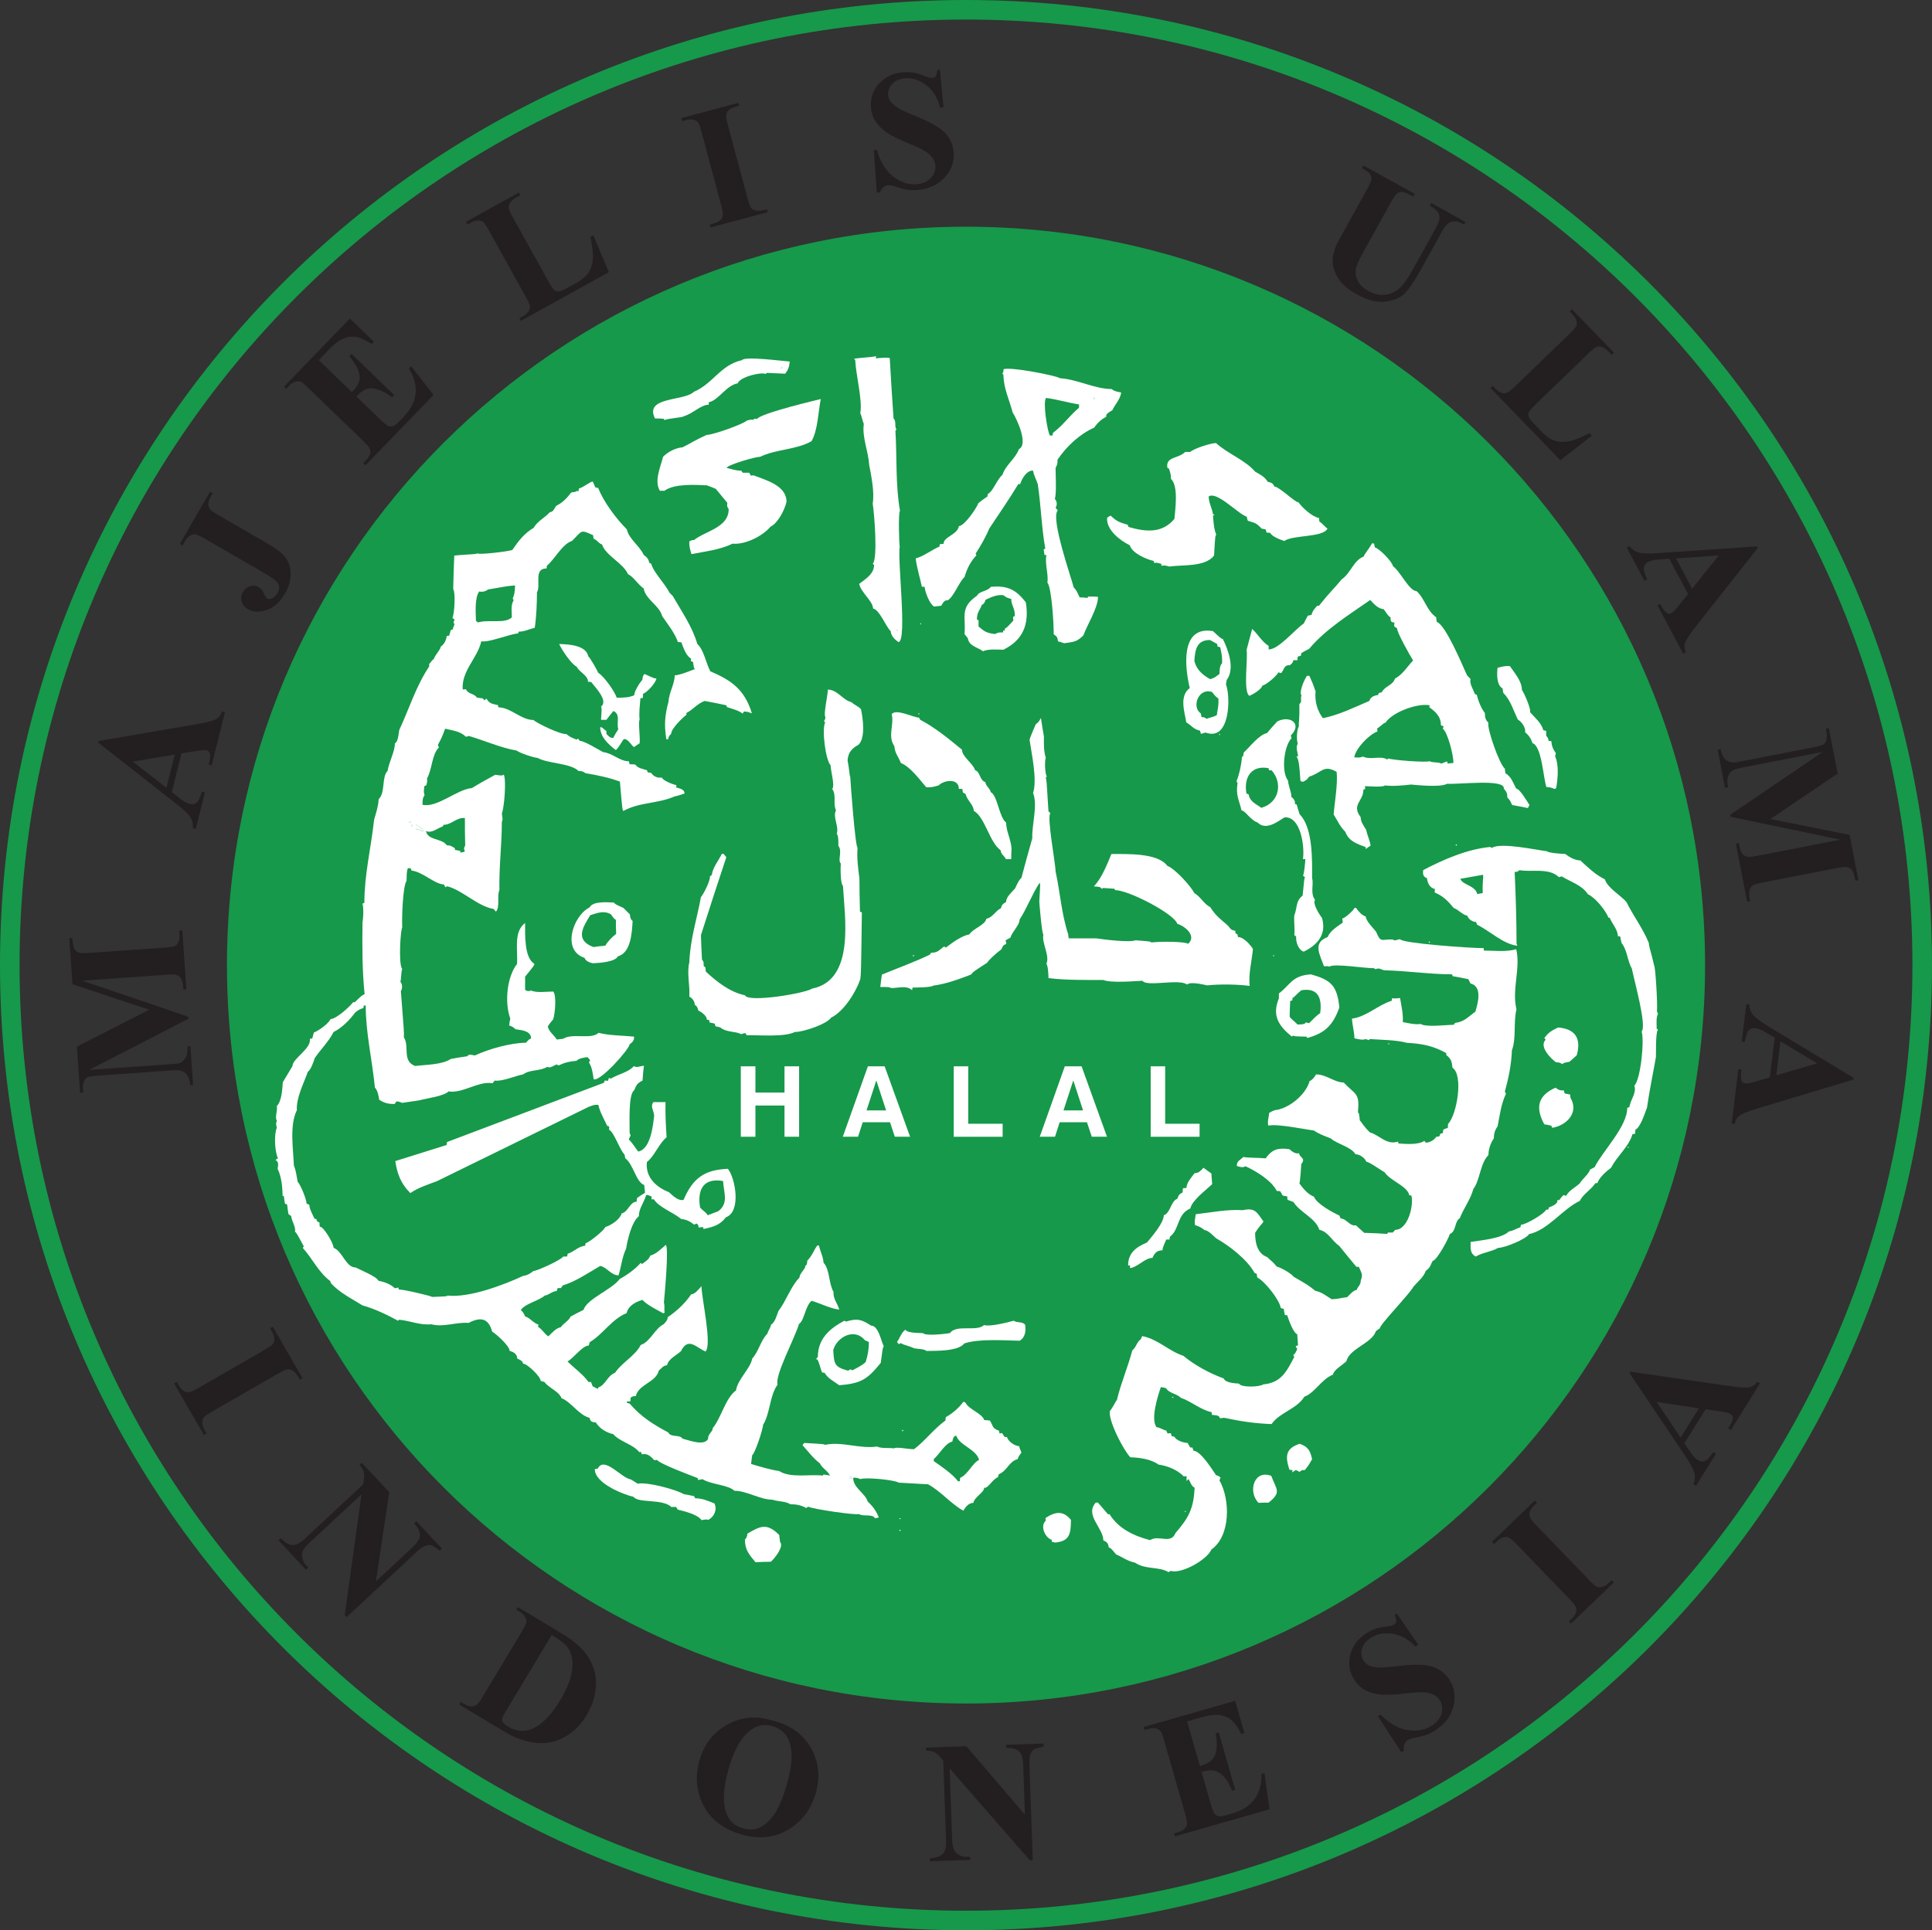 <?xml version="1.0" encoding="utf-8"?>
<!-- Generator: Adobe Illustrator 19.2.0, SVG Export Plug-In . SVG Version: 6.00 Build 0)  -->
<svg version="1.1" id="Layer_1" xmlns="http://www.w3.org/2000/svg" xmlns:xlink="http://www.w3.org/1999/xlink" x="0px" y="0px"
	 viewBox="0 0 227.273 227.123" style="enable-background:new 0 0 227.273 227.123;" xml:space="preserve">
<rect x="0" y="0" width="227.273" height="227.123" fill="#333333" stroke="none"/>
<style type="text/css">
	.st0{fill:#16994A;}
	.st1{fill:#231F20;}
	.st2{fill:#FFFFFF;}
</style>
<g>
	<path class="st0" d="M113.636,26.677c48.019,0,86.943,38.901,86.943,86.882c0,47.986-38.926,86.882-86.943,86.882
		c-48.011,0-86.937-38.893-86.937-86.882C26.697,65.579,65.623,26.677,113.636,26.677"/>
	<path class="st1" d="M17.549,118.808l-9.021-2.999l-0.377-5.405l0.363-0.025l0.03,0.429c0.025,0.393,0.114,0.703,0.269,0.93
		c0.102,0.155,0.269,0.274,0.49,0.357c0.161,0.061,0.579,0.066,1.235,0.025l8.763-0.615c0.678-0.047,1.102-0.114,1.263-0.197
		c0.172-0.083,0.31-0.244,0.418-0.471c0.114-0.233,0.161-0.537,0.13-0.911l-0.03-0.429l0.363-0.025l0.482,6.941l-0.357,0.025
		l-0.036-0.435c-0.025-0.388-0.114-0.698-0.269-0.925c-0.108-0.155-0.269-0.28-0.501-0.357c-0.161-0.066-0.573-0.072-1.24-0.025
		l-9.854,0.692l12.484,4.242l0.017,0.238l-11.679,6.017l9.367-0.656c0.651-0.042,1.055-0.089,1.199-0.13
		c0.321-0.108,0.579-0.316,0.764-0.615c0.186-0.299,0.257-0.75,0.216-1.359l0.363-0.03l0.316,4.552l-0.363,0.025l-0.006-0.136
		c-0.011-0.291-0.083-0.565-0.202-0.811c-0.119-0.249-0.269-0.435-0.446-0.548c-0.18-0.119-0.424-0.202-0.734-0.257
		c-0.078-0.011-0.404,0.006-1.002,0.047l-8.417,0.59c-0.673,0.047-1.085,0.114-1.246,0.191c-0.161,0.089-0.305,0.249-0.413,0.476
		c-0.114,0.233-0.155,0.537-0.13,0.905l0.03,0.424l-0.363,0.025l-0.382-5.427L17.549,118.808z M21.347,88.643l-1.138,4.563
		l1.121,0.858c0.377,0.285,0.698,0.46,0.972,0.532c0.363,0.089,0.667,0.006,0.911-0.244c0.144-0.144,0.327-0.548,0.548-1.21
		l0.346,0.089l-1.074,4.297l-0.352-0.083c0.047-0.482-0.047-0.911-0.293-1.287c-0.238-0.382-0.8-0.911-1.67-1.592l-9.17-7.196
		l0.047-0.18l11.773-2.021c1.116-0.191,1.836-0.399,2.171-0.62c0.249-0.172,0.44-0.446,0.573-0.833l0.352,0.089l-1.562,6.249
		l-0.352-0.083l0.066-0.257c0.122-0.504,0.141-0.872,0.05-1.11c-0.066-0.161-0.197-0.274-0.388-0.321
		c-0.114-0.03-0.233-0.036-0.363-0.03c-0.066,0-0.327,0.036-0.786,0.108L21.347,88.643z M20.553,88.789l-4.931,0.817l3.959,3.093
		L20.553,88.789z M21.472,64.183l-0.316-0.18l3.541-6.136l0.316,0.186l-0.216,0.377c-0.197,0.341-0.293,0.642-0.293,0.916
		c0,0.191,0.066,0.382,0.216,0.573c0.094,0.144,0.435,0.388,1.013,0.72l5.651,3.259c1.11,0.637,1.85,1.21,2.223,1.722
		c0.377,0.512,0.568,1.144,0.579,1.908c0.011,0.756-0.208,1.531-0.667,2.329c-0.559,0.966-1.271,1.603-2.129,1.908
		c-0.858,0.305-1.592,0.28-2.212-0.078c-0.393-0.233-0.651-0.537-0.75-0.925c-0.108-0.388-0.061-0.756,0.144-1.108
		c0.197-0.346,0.476-0.573,0.833-0.678c0.357-0.108,0.698-0.072,1.024,0.119c0.155,0.089,0.28,0.191,0.382,0.299
		c0.042,0.053,0.13,0.227,0.274,0.518c0.138,0.285,0.257,0.46,0.352,0.518c0.15,0.078,0.316,0.083,0.512-0.006
		c0.285-0.119,0.523-0.357,0.728-0.703c0.138-0.244,0.191-0.482,0.155-0.709c-0.03-0.233-0.161-0.46-0.388-0.678
		c-0.222-0.213-0.936-0.667-2.14-1.365l-6.172-3.558c-0.59-0.341-0.983-0.523-1.163-0.543c-0.191-0.025-0.393,0.03-0.615,0.161
		c-0.222,0.125-0.424,0.352-0.609,0.667L21.472,64.183z M37.492,42.371l3.904,3.766l0.186-0.191
		c0.584-0.606,0.817-1.227,0.703-1.872c-0.119-0.642-0.518-1.359-1.188-2.157l0.263-0.269l5.02,4.843l-0.263,0.269
		c-0.601-0.471-1.163-0.781-1.686-0.941c-0.523-0.155-0.966-0.166-1.318-0.042s-0.75,0.418-1.188,0.869l2.7,2.611
		c0.523,0.507,0.864,0.792,1.033,0.864c0.161,0.072,0.341,0.083,0.532,0.03c0.197-0.047,0.424-0.208,0.692-0.487l0.548-0.565
		c0.864-0.9,1.348-1.811,1.454-2.752c0.108-0.941-0.15-1.935-0.77-2.99l0.249-0.263l2.636,3.372l-8.007,8.281l-0.263-0.249
		l0.31-0.321c0.269-0.274,0.435-0.548,0.501-0.817c0.053-0.186,0.03-0.388-0.072-0.606c-0.053-0.161-0.327-0.471-0.811-0.941
		l-6.307-6.083c-0.429-0.424-0.709-0.662-0.833-0.734c-0.208-0.119-0.418-0.15-0.631-0.114c-0.305,0.053-0.609,0.233-0.905,0.548
		l-0.31,0.316l-0.263-0.249l7.75-8.018l2.838,2.736l-0.263,0.269c-0.822-0.532-1.503-0.822-2.046-0.864
		c-0.543-0.042-1.102,0.089-1.681,0.41c-0.341,0.18-0.858,0.631-1.556,1.359L37.492,42.371z M69.795,27.685l1.83,4.339l-10.35,5.731
		l-0.18-0.316l0.393-0.213c0.335-0.191,0.573-0.399,0.709-0.631c0.108-0.161,0.15-0.363,0.119-0.606
		c-0.011-0.166-0.18-0.548-0.507-1.132l-4.25-7.667c-0.327-0.595-0.568-0.952-0.714-1.066c-0.144-0.114-0.341-0.172-0.595-0.18
		c-0.257-0.006-0.548,0.083-0.869,0.263l-0.388,0.213l-0.18-0.316l6.219-3.444l0.18,0.316l-0.509,0.282
		c-0.346,0.191-0.579,0.399-0.723,0.637c-0.102,0.161-0.144,0.363-0.125,0.606c0.017,0.172,0.186,0.548,0.507,1.132l4.12,7.423
		c0.327,0.595,0.579,0.952,0.734,1.077c0.161,0.125,0.357,0.18,0.609,0.144c0.172-0.03,0.532-0.197,1.08-0.501l0.972-0.537
		c0.62-0.346,1.08-0.739,1.371-1.185c0.285-0.44,0.454-0.983,0.496-1.62c0.042-0.642-0.061-1.484-0.299-2.556L69.795,27.685z
		 M90.232,24.614l0.094,0.346l-6.731,1.805l-0.094-0.352l0.429-0.114c0.371-0.102,0.656-0.249,0.847-0.44
		c0.144-0.13,0.227-0.321,0.257-0.559c0.03-0.166-0.042-0.573-0.216-1.221l-2.265-8.461c-0.18-0.662-0.327-1.06-0.44-1.21
		c-0.114-0.15-0.285-0.249-0.537-0.316c-0.244-0.066-0.548-0.053-0.905,0.042l-0.432,0.119l-0.094-0.352l6.731-1.805l0.094,0.352
		l-0.429,0.114c-0.371,0.102-0.656,0.249-0.847,0.44c-0.144,0.136-0.227,0.316-0.263,0.559c-0.03,0.172,0.042,0.579,0.216,1.221
		l2.27,8.467c0.172,0.656,0.316,1.06,0.435,1.204s0.299,0.249,0.543,0.316c0.244,0.066,0.548,0.053,0.905-0.042L90.232,24.614z
		 M110.569,8.201l0.418,4.416l-0.404,0.03c-0.263-1.096-0.792-1.955-1.581-2.586c-0.792-0.626-1.617-0.905-2.481-0.847
		c-0.662,0.047-1.18,0.263-1.545,0.642c-0.363,0.388-0.532,0.811-0.501,1.282c0.017,0.285,0.114,0.543,0.263,0.761
		c0.208,0.291,0.537,0.579,0.977,0.847c0.321,0.197,1.055,0.532,2.207,1.002c1.609,0.656,2.708,1.304,3.298,1.944
		c0.59,0.642,0.905,1.401,0.972,2.281c0.072,1.108-0.293,2.09-1.096,2.949c-0.817,0.864-1.891,1.34-3.22,1.437
		c-0.418,0.03-0.817,0.011-1.193-0.047c-0.382-0.061-0.864-0.186-1.443-0.382c-0.316-0.108-0.584-0.155-0.781-0.136
		c-0.172,0.011-0.352,0.083-0.532,0.227c-0.18,0.15-0.316,0.357-0.418,0.631l-0.363,0.025l-0.352-5.011l0.363-0.025
		c0.388,1.387,1.013,2.425,1.891,3.109c0.869,0.678,1.783,0.994,2.73,0.925c0.734-0.047,1.299-0.291,1.706-0.72
		c0.413-0.429,0.595-0.905,0.554-1.437c-0.017-0.316-0.125-0.615-0.31-0.894c-0.191-0.28-0.465-0.543-0.822-0.786
		c-0.357-0.238-0.983-0.543-1.877-0.905c-1.246-0.512-2.151-0.952-2.708-1.335c-0.568-0.382-1.002-0.822-1.323-1.318
		c-0.321-0.496-0.507-1.055-0.543-1.681c-0.078-1.055,0.249-1.985,0.972-2.783c0.734-0.797,1.686-1.24,2.868-1.318
		c0.429-0.036,0.853-0.011,1.263,0.066c0.316,0.053,0.698,0.172,1.152,0.357c0.46,0.18,0.775,0.269,0.947,0.257
		c0.172-0.011,0.305-0.078,0.393-0.191c0.094-0.114,0.166-0.363,0.222-0.77L110.569,8.201z M160.393,19.473l6.017,3.331l-0.18,0.321
		l-0.299-0.166c-0.454-0.249-0.792-0.377-1.013-0.377c-0.221,0-0.413,0.066-0.579,0.191c-0.161,0.125-0.429,0.523-0.8,1.185
		l-3.165,5.701c-0.579,1.044-0.883,1.775-0.911,2.204c-0.025,0.424,0.078,0.847,0.31,1.268c0.238,0.429,0.631,0.792,1.188,1.096
		c0.631,0.352,1.246,0.507,1.85,0.465c0.601-0.036,1.152-0.238,1.645-0.62c0.496-0.377,1.091-1.18,1.778-2.42l2.636-4.748
		c0.285-0.523,0.44-0.925,0.454-1.21c0.017-0.285-0.036-0.512-0.155-0.692c-0.18-0.274-0.507-0.543-0.983-0.803l0.18-0.316
		l4.031,2.234l-0.172,0.316l-0.244-0.136c-0.327-0.18-0.631-0.263-0.925-0.249c-0.293,0.011-0.559,0.119-0.8,0.327
		c-0.18,0.144-0.399,0.454-0.662,0.93l-2.456,4.427c-0.756,1.365-1.401,2.306-1.913,2.813c-0.518,0.507-1.265,0.817-2.248,0.941
		c-0.983,0.125-2.079-0.15-3.292-0.817c-1.008-0.559-1.711-1.127-2.11-1.703c-0.548-0.781-0.817-1.542-0.811-2.287
		c0.011-0.745,0.28-1.598,0.817-2.575l3.165-5.701c0.371-0.667,0.568-1.102,0.584-1.31c0.011-0.202-0.042-0.404-0.172-0.601
		c-0.125-0.202-0.44-0.435-0.936-0.703L160.393,19.473z M187.264,51.267l-3.713,2.885l-8.221-8.508l0.263-0.249l0.305,0.321
		c0.274,0.274,0.537,0.454,0.8,0.523c0.186,0.061,0.393,0.047,0.615-0.042c0.161-0.061,0.482-0.316,0.966-0.786l6.307-6.083
		c0.49-0.471,0.77-0.792,0.847-0.966c0.072-0.172,0.078-0.377,0.017-0.626c-0.066-0.244-0.222-0.507-0.482-0.775l-0.31-0.316
		l0.263-0.257l4.942,5.111l-0.263,0.257l-0.404-0.418c-0.269-0.28-0.532-0.454-0.8-0.532c-0.186-0.061-0.388-0.047-0.62,0.036
		c-0.161,0.061-0.482,0.321-0.961,0.786l-6.111,5.892c-0.49,0.471-0.775,0.806-0.853,0.988c-0.083,0.186-0.078,0.393,0.017,0.62
		c0.072,0.161,0.327,0.465,0.764,0.916l0.77,0.797c0.49,0.507,0.988,0.847,1.495,1.013c0.507,0.166,1.074,0.186,1.7,0.061
		c0.626-0.125,1.418-0.44,2.389-0.947L187.264,51.267z M198.574,69.898l-2.212-4.153l-1.412,0.114
		c-0.465,0.036-0.822,0.125-1.074,0.257c-0.327,0.18-0.501,0.44-0.512,0.786c-0.017,0.208,0.119,0.631,0.399,1.268l-0.321,0.166
		l-2.074-3.91l0.316-0.172c0.294,0.388,0.651,0.642,1.085,0.756c0.424,0.125,1.199,0.15,2.306,0.066l11.626-0.781l0.089,0.166
		l-7.393,9.367c-0.703,0.894-1.102,1.531-1.199,1.913c-0.078,0.299-0.03,0.631,0.13,1.008l-0.321,0.166l-3.029-5.69l0.321-0.172
		l0.125,0.238c0.244,0.454,0.476,0.745,0.703,0.858c0.161,0.078,0.327,0.072,0.501-0.017c0.108-0.061,0.202-0.13,0.294-0.227
		c0.047-0.042,0.221-0.238,0.512-0.601L198.574,69.898z M199.056,69.261l3.123-3.901l-5.014,0.343L199.056,69.261z M208.262,96.37
		l9.32,1.872l1.033,5.327l-0.357,0.066l-0.083-0.424c-0.072-0.388-0.197-0.678-0.377-0.889c-0.125-0.136-0.305-0.238-0.532-0.299
		c-0.172-0.036-0.579,0.006-1.229,0.125l-8.628,1.681c-0.667,0.125-1.074,0.244-1.229,0.346c-0.161,0.108-0.274,0.28-0.357,0.518
		c-0.083,0.249-0.089,0.554-0.017,0.916l0.083,0.429l-0.357,0.066l-1.329-6.828l0.357-0.072l0.083,0.429
		c0.072,0.388,0.202,0.678,0.382,0.889c0.119,0.136,0.305,0.238,0.543,0.291c0.161,0.042,0.573,0,1.235-0.13l9.693-1.883
		l-12.908-2.694l-0.047-0.238l10.862-7.387l-9.217,1.789c-0.645,0.125-1.038,0.222-1.18,0.28c-0.305,0.15-0.532,0.382-0.673,0.703
		c-0.155,0.321-0.172,0.775-0.053,1.376l-0.357,0.066l-0.864-4.474l0.352-0.072l0.03,0.136c0.042,0.291,0.15,0.554,0.294,0.781
		c0.15,0.233,0.321,0.399,0.512,0.496c0.191,0.094,0.446,0.144,0.764,0.161c0.072,0,0.404-0.061,0.988-0.172l8.276-1.609
		c0.667-0.125,1.066-0.244,1.221-0.346c0.15-0.102,0.269-0.274,0.346-0.518c0.083-0.244,0.089-0.548,0.017-0.911l-0.078-0.418
		l0.357-0.072l1.038,5.344L208.262,96.37z M208.196,126.766l0.573-4.671l-1.221-0.714c-0.404-0.233-0.745-0.363-1.024-0.399
		c-0.377-0.047-0.667,0.072-0.878,0.346c-0.13,0.161-0.258,0.584-0.399,1.268l-0.357-0.047l0.543-4.397l0.357,0.047
		c0.017,0.476,0.166,0.9,0.454,1.24c0.28,0.346,0.9,0.806,1.855,1.376l9.973,6.025l-0.025,0.186l-11.435,3.439
		c-1.085,0.327-1.778,0.62-2.079,0.88c-0.227,0.197-0.382,0.496-0.465,0.894l-0.357-0.042l0.781-6.399l0.363,0.042l-0.036,0.263
		c-0.061,0.518-0.03,0.889,0.083,1.113c0.089,0.155,0.233,0.244,0.429,0.269c0.114,0.017,0.233,0.011,0.363-0.011
		c0.061-0.006,0.316-0.072,0.764-0.202L208.196,126.766z M208.96,126.522l4.793-1.407l-4.305-2.592L208.96,126.522z"/>
	<path class="st1" d="M24.302,168.663l-0.316,0.18l-3.5-6.058l0.316-0.18l0.227,0.382c0.191,0.341,0.404,0.573,0.645,0.709
		c0.166,0.102,0.371,0.136,0.609,0.102c0.172-0.011,0.548-0.186,1.132-0.523l7.625-4.397c0.595-0.346,0.947-0.59,1.055-0.739
		c0.119-0.15,0.172-0.352,0.172-0.601c0-0.257-0.094-0.548-0.28-0.875l-0.222-0.382l0.316-0.186l3.5,6.058l-0.316,0.186
		l-0.222-0.388c-0.197-0.335-0.413-0.573-0.651-0.703c-0.166-0.108-0.371-0.15-0.615-0.114c-0.172,0.017-0.548,0.191-1.127,0.523
		l-7.631,4.397c-0.59,0.346-0.947,0.59-1.055,0.739c-0.108,0.155-0.166,0.357-0.166,0.606c0,0.263,0.089,0.548,0.28,0.875
		L24.302,168.663z M45.79,175.582l-1.567,10.485l4.209-3.921c0.584-0.548,0.905-1.002,0.955-1.365
		c0.066-0.487-0.161-1.002-0.678-1.537l0.269-0.249l3.018,3.228l-0.269,0.249c-0.435-0.363-0.764-0.573-0.983-0.642
		c-0.216-0.061-0.46-0.042-0.714,0.053c-0.269,0.094-0.631,0.363-1.091,0.792l-8.157,7.603l-0.227-0.249l1.974-14.209l-6.224,5.798
		c-0.559,0.523-0.822,1.008-0.775,1.448c0.036,0.446,0.216,0.833,0.523,1.163l0.216,0.233l-0.274,0.246l-3.237-3.475l0.269-0.249
		c0.507,0.537,0.972,0.811,1.376,0.817c0.418,0.011,0.883-0.227,1.407-0.709l6.911-6.44l0.066-0.454c0.066-0.454,0.066-0.792,0-1.03
		c-0.066-0.233-0.238-0.501-0.507-0.806l0.274-0.249L45.79,175.582z M54.016,200.562l0.191-0.31l0.382,0.227
		c0.335,0.202,0.62,0.305,0.858,0.305c0.244,0,0.46-0.061,0.651-0.197c0.125-0.083,0.371-0.424,0.723-1.019l4.538-7.537
		c0.352-0.59,0.537-0.977,0.568-1.163c0.025-0.186-0.025-0.388-0.15-0.606c-0.119-0.227-0.346-0.435-0.662-0.626l-0.382-0.227
		l0.191-0.316l5.133,3.087c1.371,0.822,2.362,1.67,2.974,2.545c0.739,1.072,1.102,2.229,1.08,3.467
		c-0.03,1.246-0.399,2.448-1.096,3.611c-0.482,0.811-1.06,1.473-1.728,1.996c-0.673,0.523-1.34,0.88-2.016,1.077
		c-0.687,0.197-1.371,0.269-2.074,0.213c-0.698-0.061-1.484-0.249-2.348-0.565c-0.382-0.144-0.947-0.435-1.686-0.88L54.016,200.562z
		 M64.903,192.378l-5.383,8.949c-0.285,0.471-0.435,0.775-0.454,0.905c-0.017,0.136,0.006,0.269,0.083,0.382
		c0.094,0.18,0.293,0.352,0.579,0.523c0.941,0.565,1.855,0.678,2.744,0.335c1.199-0.465,2.342-1.603,3.439-3.431
		c0.889-1.473,1.359-2.788,1.431-3.946c0.047-0.911-0.144-1.661-0.573-2.251C66.47,193.419,65.844,192.937,64.903,192.378
		 M90.927,202.47c2.068,0.507,3.566,1.592,4.483,3.223c0.911,1.639,1.096,3.408,0.548,5.322c-0.465,1.634-1.354,2.932-2.666,3.896
		c-1.736,1.282-3.763,1.592-6.075,0.93c-2.312-0.662-3.876-1.96-4.693-3.89c-0.645-1.531-0.723-3.14-0.238-4.843
		c0.554-1.908,1.659-3.311,3.32-4.211C87.278,201.988,89.05,201.844,90.927,202.47 M90.869,203.107
		c-1.179-0.341-2.248,0.011-3.201,1.036c-0.786,0.839-1.443,2.187-1.969,4.029c-0.631,2.198-0.714,3.932-0.244,5.203
		c0.327,0.889,0.977,1.473,1.949,1.747c0.651,0.191,1.24,0.186,1.764-0.006c0.673-0.244,1.287-0.77,1.861-1.567
		c0.559-0.797,1.049-1.913,1.462-3.342c0.49-1.703,0.698-3.021,0.62-3.951c-0.078-0.936-0.31-1.65-0.698-2.14
		C92.018,203.624,91.505,203.292,90.869,203.107 M113.678,205.466l6.891,8.06l-0.202-5.742c-0.025-0.806-0.161-1.34-0.399-1.614
		c-0.327-0.368-0.864-0.537-1.609-0.501l-0.011-0.363l4.419-0.155l0.011,0.368c-0.559,0.089-0.936,0.197-1.127,0.316
		c-0.191,0.125-0.335,0.316-0.435,0.579c-0.1,0.263-0.138,0.714-0.114,1.346l0.388,11.13l-0.335,0.011l-9.439-10.82l0.299,8.503
		c0.025,0.77,0.222,1.282,0.584,1.537c0.357,0.263,0.77,0.382,1.215,0.363l0.316-0.006l0.011,0.363L109.397,219l-0.011-0.363
		c0.739-0.03,1.246-0.197,1.526-0.507c0.28-0.305,0.404-0.811,0.382-1.52l-0.335-9.439l-0.299-0.352
		c-0.293-0.346-0.548-0.565-0.775-0.673c-0.216-0.102-0.537-0.155-0.941-0.15l-0.011-0.368L113.678,205.466z M139.649,202.547
		l1.503,5.239l0.249-0.072c0.822-0.233,1.335-0.662,1.556-1.282c0.222-0.615,0.238-1.443,0.053-2.467l0.363-0.102l1.933,6.734
		l-0.363,0.108c-0.285-0.714-0.62-1.268-0.997-1.67c-0.382-0.399-0.75-0.631-1.121-0.703c-0.371-0.066-0.864-0.011-1.473,0.161
		l1.038,3.622c0.202,0.709,0.357,1.132,0.465,1.276c0.102,0.144,0.257,0.238,0.446,0.291c0.197,0.061,0.471,0.03,0.842-0.078
		l0.77-0.213c1.204-0.346,2.088-0.9,2.647-1.67c0.568-0.756,0.847-1.758,0.833-2.99l0.352-0.094l0.595,4.253l-11.125,3.187
		l-0.102-0.352l0.429-0.125c0.368-0.102,0.651-0.258,0.842-0.454c0.144-0.136,0.222-0.327,0.244-0.565
		c0.036-0.172-0.047-0.579-0.233-1.227l-2.425-8.461c-0.166-0.579-0.285-0.93-0.357-1.055c-0.125-0.202-0.293-0.341-0.496-0.418
		c-0.293-0.108-0.651-0.094-1.06,0.025l-0.429,0.119l-0.102-0.352l10.773-3.087l1.091,3.802l-0.363,0.108
		c-0.446-0.875-0.9-1.473-1.348-1.78c-0.446-0.31-1.002-0.476-1.664-0.482c-0.388-0.017-1.066,0.119-2.046,0.399L139.649,202.547z
		 M164.313,189.844l2.528,3.677l-0.341,0.221c-0.77-0.833-1.65-1.329-2.652-1.495c-1.002-0.166-1.861-0.011-2.589,0.465
		c-0.568,0.363-0.911,0.797-1.044,1.318c-0.138,0.512-0.078,0.966,0.18,1.359c0.161,0.244,0.363,0.429,0.601,0.548
		c0.327,0.155,0.756,0.249,1.271,0.269c0.382,0.017,1.188-0.053,2.425-0.197c1.736-0.202,3.018-0.172,3.846,0.108
		c0.828,0.28,1.479,0.786,1.96,1.526c0.609,0.941,0.77,1.985,0.476,3.134c-0.293,1.149-1.002,2.09-2.129,2.824
		c-0.352,0.227-0.709,0.41-1.074,0.543c-0.357,0.13-0.842,0.249-1.448,0.363c-0.335,0.061-0.59,0.15-0.756,0.258
		c-0.144,0.094-0.263,0.249-0.346,0.46c-0.094,0.213-0.114,0.471-0.066,0.761l-0.305,0.197l-2.755-4.236l0.305-0.197
		c1.019,1.03,2.074,1.639,3.179,1.811c1.096,0.18,2.052,0.011,2.849-0.512c0.62-0.399,1.002-0.889,1.152-1.465
		c0.15-0.579,0.078-1.085-0.216-1.531c-0.172-0.269-0.404-0.476-0.709-0.637c-0.305-0.155-0.667-0.249-1.102-0.285
		c-0.429-0.036-1.127,0-2.093,0.114c-1.348,0.161-2.356,0.213-3.035,0.15c-0.678-0.064-1.276-0.233-1.8-0.512
		c-0.518-0.28-0.955-0.678-1.293-1.21c-0.584-0.894-0.745-1.866-0.501-2.927c0.249-1.049,0.878-1.899,1.872-2.55
		c0.363-0.238,0.745-0.424,1.144-0.559c0.305-0.102,0.703-0.186,1.188-0.244c0.49-0.066,0.811-0.144,0.961-0.238
		c0.144-0.094,0.227-0.213,0.249-0.352c0.03-0.144-0.036-0.404-0.18-0.786L164.313,189.844z M189.587,185.929l0.258,0.263
		l-5.039,4.856l-0.249-0.263l0.321-0.305c0.274-0.274,0.454-0.537,0.532-0.806c0.061-0.18,0.042-0.388-0.053-0.615
		c-0.047-0.161-0.316-0.487-0.781-0.972l-6.116-6.327c-0.476-0.496-0.8-0.781-0.972-0.853c-0.166-0.072-0.377-0.078-0.626-0.011
		c-0.244,0.061-0.512,0.221-0.775,0.476l-0.321,0.31l-0.257-0.263l5.039-4.856l0.249,0.263l-0.316,0.305
		c-0.28,0.274-0.46,0.537-0.532,0.806c-0.061,0.186-0.047,0.388,0.042,0.62c0.053,0.161,0.316,0.487,0.781,0.972l6.122,6.327
		c0.471,0.496,0.792,0.775,0.966,0.847c0.18,0.072,0.388,0.072,0.631,0.011c0.249-0.061,0.512-0.213,0.781-0.476L189.587,185.929z
		 M200.645,165.817l-2.503,4.009l0.806,1.168c0.274,0.388,0.523,0.651,0.764,0.797c0.321,0.202,0.637,0.222,0.947,0.053
		c0.186-0.089,0.482-0.418,0.9-0.983l0.305,0.197l-2.356,3.771l-0.31-0.197c0.191-0.44,0.233-0.88,0.114-1.318
		c-0.108-0.435-0.476-1.121-1.102-2.043l-6.523-9.713l0.102-0.161l11.87,1.722c1.127,0.161,1.883,0.191,2.265,0.083
		c0.299-0.089,0.568-0.291,0.811-0.62l0.305,0.191l-3.428,5.493l-0.31-0.197l0.138-0.227c0.28-0.435,0.413-0.786,0.399-1.044
		c-0.011-0.18-0.102-0.321-0.269-0.424c-0.102-0.066-0.216-0.114-0.341-0.144c-0.066-0.025-0.321-0.072-0.786-0.144L200.645,165.817
		z M199.848,165.714l-4.967-0.756l2.821,4.189L199.848,165.714z"/>
	<path class="st0" d="M113.636,0C50.885,0,0,50.851,0,113.562s50.885,113.562,113.636,113.562s113.636-50.851,113.636-113.562
		S176.385,0,113.636,0 M113.636,224.822c-61.486,0-111.335-49.816-111.335-111.261c0-61.45,49.849-111.261,111.335-111.261
		s111.335,49.81,111.335,111.261C224.969,175.006,175.123,224.822,113.636,224.822"/>
	<polygon class="st2" points="94.003,133.754 94.003,125.467 92.286,125.467 92.286,128.555 88.864,128.555 88.864,125.467 
		87.145,125.467 87.145,133.754 88.864,133.754 88.864,130.08 92.286,130.08 92.286,133.754 	"/>
	<path class="st2" d="M105.264,133.754h1.794l-2.993-8.287h-1.969l-2.952,8.287h1.794l0.548-1.703h3.215L105.264,133.754z
		 M101.935,130.656l1.152-3.527l1.152,3.527H101.935z"/>
	<polygon class="st2" points="112.194,125.467 112.194,133.757 117.947,133.757 117.947,132.226 113.899,132.226 113.899,125.467 	
		"/>
	<path class="st2" d="M127.234,125.467h-1.974l-2.946,8.287h1.794l0.543-1.703h3.215l0.568,1.703h1.789L127.234,125.467z
		 M125.105,130.656l1.152-3.527l1.152,3.527H125.105z"/>
	<polygon class="st2" points="135.36,125.467 135.36,133.757 141.114,133.757 141.114,132.226 137.066,132.226 137.066,125.467 	"/>
	<path class="st2" d="M175.092,135.911c0-0.667,0.257-1.429,0.637-1.966c0-0.543,0.125-0.988,0.44-1.401
		c0.257-1.299,0.413-2.664,0.988-3.843c-0.066-0.094-0.094-0.191-0.13-0.285c0.446-1.584,0.764-3.176,0.828-4.826
		c0.537-1.454,0.155-3.264,0.537-4.826c-0.573-2.348,0.512-4.82-0.03-7.077c-1.204,0.352-2.545,0.161-3.815,0.161v-0.285
		c-1.681,0-9.622-0.573-9.843-1.049c-0.257,0-0.667,0.257-0.828,0.036c-1.365-0.094-1.395,0.507-2.005-0.925
		c-0.285-0.382-1.204-1.268-1.204-1.78c-0.476-0.155-0.828-0.565-1.143-1.013h-0.191c-0.061,0.249-1.143,1.24-1.431,1.24
		c0,0.155,0.03,0.316,0.066,0.476c-0.601,0.44-1.49,0.952-1.783,1.711c-1.841,0.667-0.889,2.126-0.44,3.431
		c0.257,0.03,0.476-0.066,0.631,0.061c0.446-0.44,4.455,0.227,5.211,0.161c0.066,0.036,0.13,0.066,0.227,0.13
		c0.413-0.191,0.601,0,0.983,0.125c2.7,0.061,5.46,0.476,8.007,0.476c0.03,0.066,0.066,0.125,0.094,0.222
		c0.601,0.094,1.204,0.222,1.841,0.352c0.061,0.155,0.155,0.316,0.249,0.507c1.431,0.352,0.858,2.348,0.573,3.3
		c-0.822,0.601-1.299,1.21-2.384,1.335c-0.061,0.066-0.125,0.125-0.155,0.222c-0.792,0-3.273,0.316-3.904-0.094
		c-0.734,0.094-1.371-0.094-2.099-0.222c0.061-0.983-0.161-1.841-0.316-2.824c-0.382,0-0.609,0.094-0.925,0
		c-0.03,0.094-0.061,0.191-0.061,0.316c-1.592,0.476-3.023,1.908-4.674,2.096c0.036,0.792,0.285,1.584,0.285,2.317
		c0.413,0.094,0.955,0.249,1.299,0.094c0.13,0.03,0.257,0.061,0.388,0.125c0.03-0.066,0.089-0.094,0.155-0.125
		c1.365,0.094,3.051,0.094,4.353,0.44c1.747,0.094,3.082,0.352,4.607,1.21v0.222c0.573,0.446,0.667,0.792,0.734,1.495
		c1.329,0.889,0.501,5.582-0.512,6.601c-0.03,0.155-0.03,0.316-0.03,0.476c-0.191,0.066-0.382,0.125-0.543,0.222
		c-0.03,0.125-0.03,0.249-0.03,0.382c-0.13,0.03-0.222,0.066-0.321,0.094c-0.03,0.094-0.061,0.191-0.089,0.285
		c-0.161,0.03-0.285,0.066-0.418,0.094c-0.125,0.382-1.335,0.983-1.335,0.44c-0.728,0.512-2.218,0.382-3.076,0.321
		c-0.03-0.094-0.03-0.161-0.03-0.222c-1.401,0.44-2.135-0.734-3.339-1.085c-0.858-0.858-0.955-1.204-1.174-1.395
		c-0.094-0.858-0.094-0.858-0.227-0.952c0.227-2.317-0.249-2.032-1.681-3.522c-1.08,0-2.032-0.952-3.242-0.952
		c-0.191,0.316-0.413,0.631-0.764,0.792c-0.44,1.62-2.475,3.27-4.125,3.425c-0.227,0.094-0.446,0.191-0.637,0.321
		c-0.03,0.601-0.222,0.889-0.094,1.49c1.085-0.257,4.638,0.507,5.371,0.573c0.507,0.382,1.365,0.698,1.969,0.925
		c0.792,0.698,2.384,0.983,2.921,1.872c0.512,0,1.116,0.446,1.271,0.889c0.197-0.094,1.85,1.077,2.165,1.24
		c0.573,0.952,2.7,1.62,2.891,2.7c0.061,0,0.155,0,0.249,0.03c0.293,1.174-0.413,4.034-1.902,4.034
		c-0.094,0.094-0.191,0.191-0.285,0.316h-0.573c-0.036,0.036-0.066,0.094-0.094,0.161c-0.925-0.066-1.814-0.094-2.7-0.125
		c-0.352-0.321-0.667-0.606-0.983-0.889c-0.703,0.155-1.116-0.797-1.783-0.797c-0.061-0.125-0.125-0.257-0.155-0.352
		c-0.764-0.346-2.672-1.365-2.988-2.215c-0.734-0.285-1.24-0.925-1.717-1.562c0.094-0.094,0.222-2.281,0.222-2.281
		c0.609-0.734-0.249-0.761-0.249-1.268c-0.446,0.094-0.828-0.191-1.143-0.476c-1.335-0.191-2.032,0-2.796,1.077
		c-0.889-0.094-1.747-0.03-2.641-0.161c-0.346,0.382-0.756,0.418-0.756,1.049c0.285,0.094,0.728,0.257,1.013,0.036
		c1.24,0.565,3.082,1.681,3.691,2.913c0.125,0,0.249,0,0.413,0.036c0.094,0.161,0.186,0.316,0.285,0.507
		c0.155,0.036,0.346,0.066,0.537,0.094c0,0.125,0,0.257,0.036,0.41c0.221,0.066,0.44,0.161,0.698,0.257
		c0.764,1.24,2.575,1.841,3.046,3.27c1.019,0.191,1.495,1.335,2.32,1.872c0.667,0.828,1.335,1.65,2.032,2.478h0.285
		c0.321,0.761,0.507,0.889,0.227,1.62c0,0.507-0.321,0.667-0.512,1.138c-0.249-0.125-0.919,0.667-1.11,0.828
		c-0.382,0-1.08,0.222-1.814,0.222c-0.601-0.382-1.204-0.858-1.902-0.983c-0.894-0.698-0.894-0.698-2.545-1.65
		c-0.316-0.41-1.49-1.077-1.996-1.204c-0.482-0.606-0.764-0.734-1.116-1.113c-1.24-0.446-1.431-1.805-1.431-2.855
		c0.543-0.889,0.792-0.983,0.983-1.335c-0.792-1.113-0.983-1.65-2.445-1.335c-1.814-0.125-3.779,0.285-5.526,0.476
		c-0.066,0.637-0.161,0.698-0.094,1.268c0.44,0.161,0.792,0.285,1.11,0.601c0.446,0,1.049,0.667,1.371,0.952
		c1.556,0.889,3.649,2.478,4.544,4.098c0.061,0.03,0.155,0.061,0.249,0.094c0,0.125,0.03,0.28,0.066,0.44
		c0.858,0.41,2.605,2.603,2.76,3.586c0.094,0.036,0.227,0.066,0.352,0.094c0.03,0.222,0.066,0.476,0.13,0.734
		c0.089,0,0.186,0,0.28,0.03c0.161,0.543,0.734,2.096,1.174,2.223c0.036,0.41,0.066,0.858,0.094,1.304
		c-0.094,0.03-0.191,0.061-0.285,0.125c0.066,0.094,0.125,0.191,0.191,0.316c-0.249,0.543-0.249,0.543-0.471,0.703
		c0.03,0.061,0.061,0.125,0.125,0.222c-0.889,1.681-1.526,3.046-3.655,3.234c-0.446,0.321-2.636,0.382-2.855-0.094
		c-0.482-0.03-1.622-0.094-1.783-0.601c-1.65-0.601-3.428-1.556-4.762-2.669c-1.747-0.573-2.988-1.966-4.829-2.317
		c-0.066,0.094-0.125,0.227-0.161,0.352c-0.543,0.41-0.507,0.894-1.013,1.335c-0.512,1.935-1.335,3.843-1.814,5.839
		c-0.191,0.191-0.321,0.637-0.828,1.304c-0.191,1.144,1.65,4.665,2.414,5.427c1.049,0.03,2.45,0.222,3.309,0.858
		c1.08,0.155,2.187,0.601,2.982,1.395c0.094-0.03,0.197-0.03,0.321-0.03v0.573c0.061-0.094,0.155-0.161,0.249-0.227
		c0.191,0.352,0.316,0.828,0.703,1.019c-0.13,2.442-0.667,3.491-2.259,5.333c-0.537,1.365-1.996,0.161-2.988,0.828
		c-1.841-0.476-3.716-1.335-4.762-3.051h-0.191c-0.413-0.476-0.792-0.916-1.174-1.365h-0.257c-1.335,1.459,0.889,2.985,0.889,4.444
		c0.418,0.191,0.573,0.321,0.637,0.828c0.257,0.094,0.257,0.094,0.858,0.822c0.828,0.352,1.21,0.734,2.254,0.983
		c1.21,0.828,2.796,0.418,3.94,1.113c0.066-0.066,0.125-0.125,0.227-0.161c1.299,0.418,4.347-1.365,4.793-2.508
		c2.29-1.614,2.223-5.906,0.955-8.126c0.03-0.125,0.061-0.221,0.125-0.316c-0.125-0.161-0.125-0.161-0.537-0.316
		c-0.476-0.698-1.814-2.86-2.641-2.86c-0.061-0.125-0.094-0.257-0.125-0.382h-0.258c-0.125-0.191-0.221-0.382-0.316-0.543
		c-0.507,0-1.365-0.316-1.556-0.728c-0.125-0.03-0.222-0.066-0.316-0.066c-0.03-0.125-0.066-0.249-0.094-0.346
		c-0.13,0-0.257,0-0.382,0.03c-0.066-0.125-0.13-0.257-0.161-0.346c-0.413-0.066-0.764-0.388-1.143-0.388
		c-0.728-0.983,0.161-3.713,0.507-4.724c0.191,0.03,0.388,0.061,0.609,0.125c0.382,0.637,1.204,0.601,1.747,1.138
		c1.235,0.418,2.348,1.429,3.619,1.686c0,0.094,0,0.191,0.036,0.316c0.382,0.066,0.822-0.03,0.947,0.41
		c0.161-0.03,0.321-0.061,0.512-0.061c1.902,0.41,3.588,0.667,5.557,0.734c0.889-1.335,2.988-1.78,3.846-3.212
		c1.271-0.471,2.005-2.063,3.37-2.603c0.125-0.601,1.11-1.108,1.587-1.584c0.352-1.49,2.988-2.096,3.464-3.522
		c0.161-0.13,0.316-0.257,0.476-0.352c-0.094-0.352,3.525-4.065,3.94-4.887c0.537-0.637,1.174-1.085,1.462-1.877
		c0.537-0.382,0.507-0.601,0.792-1.144c0.543-0.125,1.841-2.567,2.032-3.176c0.792-0.352,0.507-1.429,1.174-1.872
		c0.476-1.21,1.24-2.162,1.592-3.431C174.109,138.865,174.109,136.894,175.092,135.911"/>
	<path class="st2" d="M91.666,180.613c-1.462-1.459-2.223-1.049-3.743-0.161c-0.036,0.285-0.066,0.476-0.293,0.703
		c0,1.232,0.512,1.775,1.246,2.664c0.601-0.03,1.204-0.061,1.805-0.061c0.413-0.352,1.592-1.811,1.08-2.323
		C91.733,181.156,91.702,180.865,91.666,180.613"/>
	<path class="st2" d="M122.992,178.614c0,0.094,0,0.191,0.03,0.316c-0.698,0.601-0.094,2.002,0.698,2.251v0.227
		c0.13,0.03,0.257,0.061,0.418,0.094c1.681-0.161,1.841-1.019,1.841-2.669C125.091,177.725,124.138,177.85,122.992,178.614"/>
	<rect x="105.806" y="180.012" class="st2" width="0.125" height="0.125"/>
	<path class="st2" d="M81.787,176.294c-0.061-0.094-0.125-0.191-0.155-0.257c-0.418-0.094-0.8-0.155-1.18-0.222
		c-0.889-0.543-4.383-1.49-5.432-1.232c-0.285-0.197-0.573-0.357-0.828-0.512c-1.11-0.161-3.112-2.794-3.876-1.268
		c-0.119,0-0.249,0.03-0.346,0.066c0,1.65,3.273,2.949,4.574,3.264c0.507,0.761,3.433,0.197,4.419,1.18h0.573
		c0.061,0.094,0.125,0.191,0.191,0.316c0.792,0.191,2.348,0.573,2.796,1.232c0.573-0.094,0.573-0.094,0.792-0.03
		c0.698-0.346,1.08-1.204,0.728-1.935C83.285,176.609,82.645,176.294,81.787,176.294"/>
	<rect x="105.806" y="178.642" class="st2" width="0.125" height="0.094"/>
	<path class="st2" d="M118.451,169.087h-0.257c-0.125-0.155-0.222-0.316-0.316-0.471c-0.094,0-0.191,0.03-0.285,0.061
		c-0.03-0.125-0.066-0.249-0.094-0.346c-0.792-0.258-0.667-0.573-1.049-1.18c-0.222-0.03-0.44-0.061-0.667-0.061
		c-0.257-0.797-1.814-1.24-2.193-2.032c-0.089-0.066-0.186-0.094-0.249-0.13c-0.573,0.761-1.271,1.365-2.068,1.811
		c-0.03,0.13-0.061,0.257-0.061,0.41c-1.365,0.983-2.348,2.353-3.685,3.367c-0.573,0.03-2.129-0.316-2.348-0.094
		c-0.579-0.094-1.562,0.036-2.005-0.221c-1.974,0.316-4.228-0.637-6.105-0.191c-0.125-0.094-0.125-0.094-2.445-0.227
		c-0.094,0.066-0.155,0.161-0.222,0.257c0.631,0.698,1.299,1.592,2.032,2.126c0.285,0.606,0.889,0.828,1.21,1.459
		c-0.257-0.061-0.512-0.094-0.77-0.125c-0.03,0.03-0.061,0.066-0.089,0.125c-1.526-0.191-3.815,0.321-5.122-0.537
		c-1.11-0.161-2.218-0.512-3.303-0.828c0.036-0.346,0.066-0.698,0.13-1.044c0.316-0.191,1.271-3.051,1.271-3.558
		c0.858-1.371,0.764-3.461,1.711-4.732c-0.346-1.113,2.005-5.399,2.517-7.143c0.667-0.446,0.698-2.068,1.49-2.73
		c1.116,0.346,2.129,0.889,3.242,1.044c-0.161-0.698-0.734-1.24-0.667-2.09c-0.573-0.952-0.446-2.7-1.179-3.431
		c0-0.601-0.413-1.395-0.537-2.032c-0.094,0-0.161,0-0.222,0.03c-0.418,0.606-0.573,1.179-1.144,1.747
		c-0.036,0.257,0,0.512-0.257,0.637c0.13,0.258-0.667,0.858-0.667,1.365c-1.013,1.019-1.556,2.736-2.475,3.937
		c-0.191,0.476-0.413,1.365-0.858,1.584c-0.094,0.446-0.321,0.637-0.446,1.085c-0.792,0.792-1.013,2.09-1.778,2.918
		c-0.222,1.204-1.717,2.442-1.908,3.749c-1.271,0.947-1.717,3.206-2.76,4.474c0.125,0.257-0.609,0.728-0.512,1.21
		c-0.44,0.916-2.254,0.186-3.018,0c-0.352-0.543-1.365-0.094-1.681-0.734c-1.717-0.916-3.179-1.811-4.544-3.397
		c-0.13-0.036-0.227-0.066-0.321-0.094v-0.161h0.418c0-0.161,0-0.316,0.03-0.446c0.222-0.155,0.222-0.155,0.601-0.186
		c0.321-1.371,2.384-1.62,2.7-2.985c0.285-0.257,0.573-0.637,0.983-0.637c0.13-0.734,1.049-1.143,1.623-1.65
		c0.858-1.747,1.814-0.41,2.891,0.03c0.792-0.792-0.418-6.03-0.476-7.681c-0.285,0.316-0.764,0.952-1.204,0.952
		c-0.764,1.108-1.658,1.935-2.766,2.7c0,0.346-0.257,0.573-0.476,0.822c-1.049,0.507-1.556,2.063-2.7,2.442
		c-0.637,1.276-2.223,2.068-3.018,3.27c-0.955,0.382-1.08,1.429-2.005,1.747c0,0,0,0.066,0.036,0.13
		c-0.191,0.03-0.352-0.161-0.667-0.285c-0.066-0.191-0.13-0.352-0.191-0.507h-0.293c-0.631-0.894-1.681-1.625-2.475-2.42
		c0.698-0.346,1.747-1.872,2.511-1.872c0.03-0.125,0.066-0.257,0.094-0.382c1.587-0.952,2.636-2.758,4.353-3.425
		c0.161-0.828,1.08-1.365,1.872-1.556c0.476,0.573,1.783,1.204,2.45,1.584c0.03-0.03,0.094-0.066,0.155-0.094
		c-0.094-0.41,0.036-0.761-0.094-1.174c0.066-0.734,0.609-6.418,0.227-6.792c-0.609,0.507-1.085,1.044-1.841,1.268
		c-0.13,0.44-0.573,0.698-0.955,0.983c-0.066-0.066-0.13-0.094-0.161-0.13c-0.637,0.734-1.623,1.429-2.481,1.908
		c-0.955,1.268-3.81,2.287-4.25,3.622c-0.512,0.249-1.019,0.507-1.526,0.792c-0.125,0.41-0.828,0.792-1.144,1.24
		c-0.601,0.125-1.019,0.667-1.462,1.077c-0.476-0.285-0.703-0.828-1.21-1.113c0-0.089,0.036-0.186,0.066-0.249
		c-0.698-0.257-0.983-0.792-1.587-0.983c-0.161-0.382-0.227-0.476-0.512-0.761c0.601-0.797,2.032-1.019,2.863-1.717
		c0.249,0.066,0.858-0.507,1.365-0.507c0.03-0.13,0.066-0.257,0.125-0.352h0.382c0.066-0.125,0.13-0.222,0.227-0.316
		c1.49-0.446,3.01-1.49,4.383-2.287c0.764,0.125,1.271,1.108,2.157,1.108c0.316-1.044,0.418-2.157,0.889-3.14
		c0.161-1.049,0.667-3.176,1.495-3.813c0-0.916,0.601-1.584,0.858-2.473c0.125-0.066,0.125-0.066,0.667,0.161
		c-0.036,0.094-0.036,0.191-0.036,0.316h0.285c0.573,0.952,2.32,1.556,3.206,2.317c0.637,0.066,1.055,0.285,1.526,0.667
		c0.094-0.066,0.191-0.094,0.316-0.13c0.161,0.161,0.161,0.161,0.227,0.482c0.155-0.036,0.316-0.066,0.507-0.066
		c0,0.066,0.03,0.125,0.066,0.222c1.049-0.222,1.938-0.44,2.605-1.365c1.872-0.667,1.11-4.665,0.249-5.715
		c-2.73,0.125-4.095,1.049-5.211,3.652c-0.601,0.186-1.335-0.543-1.711-0.894c-1.592-0.631-2.796-1.811-2.605-3.558
		c0.858-0.631,1.395-2.151,2.32-2.913c-0.094-1.401-0.161-2.705-0.13-4.134h-1.426c-0.382,0.512,0.03,0.952,0.094,1.592
		c-0.13,1.049-0.382,3.937-1.877,4.225c-0.382-0.476-0.631-0.952-1.11-1.429c0.066-0.161,0.125-0.316,0.222-0.446
		c-0.061-0.125-0.094-0.249-0.125-0.346c0.03-0.925-0.191-4.51,0.537-4.987c0.285-0.667,0.352-0.822,0.983-1.144
		c0.036-0.601,0.094-1.174,0.161-1.747c-0.382,0.036-0.925,0.285-1.174,0.036c-0.601,0.728-1.841,0.947-2.73,1.49
		c-0.066-0.03-0.13-0.066-0.191-0.094c-0.066,0.094-0.094,0.222-0.13,0.352c-0.125-0.036-0.249-0.036-0.382-0.036
		c-0.03,0.066-0.061,0.161-0.094,0.257l-18.465,6.977l-0.036,0.346l-6.044,1.894c0.233,1.501,0.637,2.633,1.772,3.766
		c0.889-0.631,2.093-1.013,3.112-1.395l17.886-8.763c0.698-0.249,0.698-0.249,1.116-0.222c0.191,0.728,0.191,0.728,1.044,2.473
		c0.066,0,0.13,0.036,0.227,0.066v0.41c0.537,0.161,1.235,2.323,1.805,2.891c0.036,0.13,0.066,0.285,0.094,0.446
		c0.955,0.698,1.271,2.824,2.229,3.145c0.03,0.28,0.061,0.601,0.094,0.916c-0.321,0.191-0.637,0.382-0.925,0.601
		c-0.03,0.13-0.066,0.285-0.066,0.446c-0.792,0-1.013,1.24-1.747,1.365c-0.221,0.734-1.24,1.401-1.938,1.62
		c-0.125,0.382-1.938,1.841-2.32,1.899c-0.03,0.102-0.03,0.197-0.03,0.285c-0.925,0.13-1.276,0.703-2.068,0.952
		c-0.03,0.094-0.061,0.191-0.061,0.321c-0.191,0-0.352,0-0.507,0.03c-0.094,0.316-3.024,1.681-3.464,1.681
		c-0.418,0.321-0.703,0.507-1.21,0.573c-2.254,1.049-6.318,2.603-8.896,2.317c-0.061,0.094-0.061,0.094-1.805,0.161
		c-0.13-0.125-3.624-0.952-3.912-0.858c-0.03-0.094-0.066-0.191-0.066-0.249c-0.155,0.03-0.28,0.061-0.413,0.089
		c-0.507-0.507-1.299-0.761-1.938-0.889c-0.161-0.476-2.193-1.299-2.666-1.556c-1.18,0-1.556-1.935-2.605-2.317
		c0-0.543-1.24-2.603-1.623-2.473c-0.036-0.191-0.036-0.352-0.036-0.512c-0.089-0.03-0.191-0.066-0.249-0.094
		c-0.066-0.125-0.094-0.222-0.13-0.316h-0.186c-0.13-0.257-0.703-1.335-0.609-1.65c-0.125-0.066-0.257-0.125-0.346-0.161
		c0-0.476-0.703-2.223-1.049-2.567c-0.222-1.276-0.222-1.276-0.446-1.935c-0.066-1.908-0.537-4.671,0.352-6.482
		c-0.094-1.454,0.828-3.201,1.299-4.541c0.321-0.155,0.703-1.232,0.8-1.584c0.662-0.983,1.711-2.032,2.223-3.082
		c0.983-0.476,1.902-1.429,2.539-2.287c0.44-0.346,0.44-0.346,0.983-0.537c0-0.094,0-0.191,0.03-0.285h0.227
		c0,3.234,0.764,6.382,1.08,9.652c0.316,0.316,0.44,0.983,0.507,1.429c0.579,0.393,1.074,0.501,1.728,0.507l0.089-0.011
		c0.066-0.125,0.155-0.213,0.244-0.305c0.244,0.03,0.446,0.089,0.626,0.18l1.955-0.285c1.038-0.269,2.952-0.501,3.525-1.066
		c1.65,0.28,3.552-1.274,5.175-0.952c0.066-0.13,0.161-0.227,0.257-0.321c0.889,0.13,2.445-0.573,3.334-0.728
		c0.792-0.601,2.005-0.352,2.827-0.889c0.382,0.191,0.703-0.13,1.116-0.285c0.066,0.03,0.125,0.061,0.222,0.125
		c0.734-0.352,1.276-0.476,2.099-0.543c0.316-0.316,0.889-0.382,1.299-0.44c0.094,0.094,0.191,0.222,0.321,0.346
		c-0.066,0.094-0.094,0.191-0.13,0.321c0.352,0.476,0.446,1.365,0.543,1.935c0.734,0.346,4.228-3.558,4.228-4.128
		c0.316-0.161,0.601-0.543,0.507-0.889c-1.271-0.125-2.988-0.125-4.161-0.446c-0.828,0.828-3.112,0-4.161,0.703l-0.764,0.089
		c-0.316-0.573-0.925-0.889-1.049-1.556c0.191-0.28,0.413-0.573,0.637-0.822c0.222-0.667,0.413-2.86,0-3.27
		c-0.764,0-1.938,0.191-2.605-0.125c-0.257,0.125-0.476,0.094-0.698-0.066v-1.556c1.08-1.335,1.08-1.335,1.08-1.526
		c-1.21-0.698-1.08-3.558-1.08-4.796c-1.401,1.049-0.828,3.212-0.955,4.826c-1.21,1.562-1.467,4.577-0.792,6.418
		c-0.066,0.249-0.094,0.543-0.13,0.822c0.382,0.125,0.382,0.125,0.764,0.446c0.637,0.094,1.814,0.161,1.814,1.077
		c-0.227,0.094-0.227,0.094-0.609,0.507c-1.747,0-4.383,0.734-6.003,1.495c-0.285-0.036-0.728-0.222-0.889,0.094
		c-0.667,0.094-1.299,0.191-1.938,0.316c-1.049,0.698-2.952,0.667-4.192,0.828c-1.587-0.573-0.637-2.317-1.335-3.367
		c0.03-0.543,0.03-0.543-0.352-5.463c0.197-0.257,0.197-0.822-0.061-1.077c0.094-0.125,0.094-1.335,0.222-1.49
		c-0.476-0.606-0.191-4.701,0-4.892c-0.061-1.077,0.066-4.887,0.507-5.493c0.03-0.507-0.03-1.077,0.161-1.49h0.316
		c0.036,0.094,0.066,0.191,0.13,0.285c1.271,0.125,2.73,1.62,3.779,1.62c0.061,0.094,0.125,0.222,0.191,0.346
		c0.061-0.066,0.125-0.094,0.191-0.125c1.747,0.41,3.619,2.378,5.46,2.664c0.094,0.102,0.191,0.191,0.285,0.321
		c0.507-0.512,0.094-1.877,0.413-2.545c-0.061-2.7,0.285-5.363,0.285-8.032c0.161-0.316,0.03-0.631,0-0.983
		c0.285-0.667,0.543-3.937,0.227-4.568c-0.227,0.222-0.703,0.03-1.019,0.03c-0.925,0.507-1.841,1.013-2.73,1.556
		c-1.778,0.161-4.067,2.348-5.812,1.971c0.03-0.512-0.036-0.734,0.249-1.144c-0.155-0.352-0.061-0.703-0.03-1.049
		c0.066-0.036,0.125-0.066,0.222-0.094c0.125-0.446,0.125-0.446,0.094-0.828c0.609-1.049,0.543-2.794,1.401-3.646
		c-0.066-0.102-0.094-0.197-0.13-0.285c0.446-0.828,0.446-0.828,0.858-1.908c0.889,0.222,1.783,0.285,2.445,0.952
		c0.094-0.03,0.227-0.066,0.352-0.094c1.778,0.507,3.721,1.395,5.629,1.717c0.249,0.249,2.027,0.858,2.445,0.858
		c1.235,0.698,3.876,0.601,4.829,1.548c0.471,0,0.471,0.036,0.822,0.257c1.365,0.222,2.73,0.507,4.037,0.983
		c0.285,3.336,0.285,3.336,0.413,3.461c1.841-1.049,4.131-0.858,6.003-1.711c0.734-0.13,0.955-0.321,1.174-0.321
		c0.066-0.507-0.601-0.637-0.955-0.728v-0.291c-0.44-0.061-1.617-0.565-1.711-0.889c-0.476,0.094-0.983-0.125-1.24-0.537
		c-0.161-0.03-0.285-0.066-0.413-0.066c-0.036-0.094-0.066-0.191-0.094-0.257c-0.476-0.155-1.08-0.222-1.371-0.662
		c-0.222-0.036-0.44-0.036-0.662-0.036c-0.03-0.125-0.066-0.257-0.094-0.352c-1.085,0-1.877-0.947-3.024-1.077
		c-0.537-0.28-2.218-1.329-2.76-1.329c-0.066-0.102-0.125-0.197-0.191-0.257c-0.066,0.03-0.125,0.061-0.161,0.125
		c-0.822-0.346-0.822-0.346-1.204-0.662c-0.734,0.061-3.53-1.304-3.876-1.656c-1.462,0-2.7-1.49-4.131-1.49
		c-0.036-0.094-0.036-0.191-0.036-0.257c-0.662-0.155-1.013-0.155-1.359-0.761c-0.094,0.066-0.191,0.13-0.257,0.191
		c-0.066-0.094-0.13-0.155-0.161-0.221c-0.257-0.03-0.476-0.061-0.698-0.094c-0.413-0.543-1.019-0.382-1.307-0.983
		c-0.125,0-0.249,0-0.377,0.03c-0.161-2.223,1.747-3.682,2.187-5.684c0.698,0.227,3.494-0.889,4.322-0.916
		c0.03-0.094,0.066-0.161,0.094-0.222c0.507,0.061,1.335-0.321,1.872-0.446c0.191-1.268,0.257-2.891,0.257-4.159
		c0.507-0.858-0.446-2.824,1.144-2.824c0-0.13,0-0.227,0.03-0.321c0.925-0.756,1.783-2.539,2.957-2.918
		c1.235-1.232,0.947-1.365,2.475-0.667c0,0.13,0.036,0.257,0.066,0.418c0.413,0.125,0.543,0.537,0.983,0.667
		c0.413,1.299,2.511,2.215,3.051,3.491c0.698,0.346,1.144,1.204,1.841,1.681c0.249,1.335,1.872,2.002,2.187,3.27
		c0.609,0.858,1.526,2.063,1.85,3.046c0.125,0,0.249,0,0.413,0.036c0.191,0.565,0.573,1.65,1.144,1.908
		c-0.036,0.094-0.036,0.186-0.036,0.285c0.066,0.03,0.161,0.061,0.257,0.119c0.094,0.673,0.094,0.673,0.221,0.828
		c-0.507,0.191-1.814,0.734-2.378,0.734c0,1.013-0.667,2.032-0.734,3.109c-0.446,1.717-0.507,2.664-0.257,4.408h0.227
		c0.061-0.346,0.061-0.346,0.346-0.631c0-0.601,1.307-1.872,1.814-2.251c-0.03-0.066-0.03-0.13-0.03-0.191
		c0.764-0.382,1.235-1.077,2.157-1.429c0.828,0.161,1.681,0.316,2.539,0.507c0.036,0.066,0.066,0.13,0.094,0.222
		c0.573,0.191,1.365,0.382,1.841,0.761c0.036-0.089,0.094-0.186,0.161-0.249c0.413,0.03,0.413,0.03,0.925,0.222
		c-0.858-2.794-2.384-3.874-4.895-4.951c-0.507-0.952-0.764-2.539-1.526-3.206c-0.601-2.068-1.814-3.777-2.891-5.654
		c-0.125-0.125-0.249-0.257-0.382-0.382c-0.507-1.044-1.902-2.414-2.157-3.425c-0.094-0.036-0.161-0.066-0.227-0.094
		c-0.094-0.512-0.28-0.637-0.662-0.952c-0.446-1.019-1.747-1.872-1.974-2.985c-1.24-1.24-2.76-3.27-3.361-4.856
		c-0.13-0.036-0.257-0.066-0.352-0.094c-0.094-0.222-0.191-0.446-0.285-0.667c-0.257-0.066-1.174,0.728-1.623,0.792
		c-0.03,0.125-0.061,0.257-0.094,0.382c-0.061-0.066-0.125-0.094-0.125-0.094c-0.191,0.125-0.191,0.125-0.698,0.191
		c-0.512,0.667-1.019,1.21-1.783,1.584c-0.186,0.285-0.346,0.734-0.728,0.734c-0.637,0.698-1.462,1.049-1.908,1.841
		c-1.08,0.637-1.778,1.526-2.511,2.603c-0.285,0.161-3.904,0.601-4.095,0.41c-0.161,0.13-1.747,0.13-2.736,0.257
		c-0.061,1.299-0.094,2.603-0.125,3.937c0.285,0.382,0.161,2.891-0.094,3.397c0.066,0.061,0.161,0.125,0.257,0.191
		c-0.066,0.125-0.094,0.249-0.13,0.382c0,0,0.066,0.094,0.13,0.155c-0.094,0.191-0.161,0.418-0.227,0.637
		c-0.094,0-0.155,0.03-0.222,0.066c-0.061,0.222-0.125,0.44-0.191,0.667c-0.094,0-0.191,0-0.285,0.03
		c-0.061,0.476-0.285,0.983-0.728,1.268c0.094,0.221-0.698,1.013-0.792,1.459c-0.227,0.066-0.352,0.44-0.543,0.537v0.321
		c-1.556,2.317-2.356,4.981-3.53,7.495c-0.061,0.41-0.125,1.365-0.507,1.556c0,0.983-0.698,2.187-0.858,3.234
		c-0.728,0.734-0.222,2.509-1.049,3.336c-0.061,0.916-0.285,1.52-0.537,2.414c-0.382,3.425-1.144,6.44-1.144,9.777
		c-0.094,0.03-0.161,0.061-0.222,0.094c0.155,0.573,0.094,1.65,0,2.251c-0.036,2.763-0.036,5.618,0.249,8.412
		c-0.316,0.125-0.316,0.125-1.174,0.952c-0.066-0.03-0.125-0.03-0.161-0.03c-0.471,0.601-2.027,1.996-2.666,1.996
		c-0.285,0.579-1.365,1.335-1.969,1.592c-0.066,0.222-0.13,0.44-0.191,0.698c-0.094,0-0.191,0-0.285,0.036
		c0.222,1.138-2.038,2.312-2.038,3.206c-0.377,0.631-0.764,1.268-1.138,1.899c-0.066,0.858-0.125,2.223-0.703,2.794
		c0.094,0.601-0.249,1.268,0,1.78c-0.155,0.316-0.061,0.471,0,0.792c-0.346,0.761-0.249,2.794,0.13,3.586
		c-0.094,0.066-0.191,0.125-0.285,0.191c0.446,0.285,0.285,0.637,0.249,1.049c0.446,0.889,0.579,2.187,0.579,3.176
		c0.03,0,0.089,0,0.155,0.03c0.03,0.285,0.066,0.573,0.125,0.889c0.066,0.036,0.161,0.066,0.257,0.094
		c0.03,0.382,0.094,0.761,0.161,1.143c0.094,0.066,0.191,0.125,0.316,0.222c0.061,0.637,0.573,1.276,0.446,1.841
		c0.191,0.161,0.191,0.161,1.049,1.747c-0.066,0.036-0.102,0.094-0.13,0.161c1.144,1.268,1.814,2.83,3.242,3.91
		c0,0.061,0.03,0.125,0.061,0.222c0.955,1.108,2.511,1.872,3.721,2.633c1.395,0.382,2.921,1.113,4.192,1.811
		c0.03-0.066,0.066-0.094,0.125-0.125c1.307,0.125,2.45,0.667,3.785,0.537c1.426,0.382,2.952-0.285,4.383-0.161
		c1.335-0.698,2.32-0.631,2.766,1.019c0.568,0.352,2.063,1.717,2.063,2.281c0.471,0.102,0.889,0.382,0.889,0.894
		c0.346,0.155,0.601,0.249,0.698,0.601c0.476,0,2.063,1.526,2.063,2.032c0.13,0.036,0.285,0.066,0.446,0.13
		c0.507,0.698,1.681,1.077,2.005,1.899c1.144,0.446,2.005,1.966,3.303,2.317c0.094,0.446,0.222,0.476,0.734,0.543
		c0.44,0.698,1.235,1.204,2.032,1.365c0.822,0.925,2.378,1.204,3.076,2.126c0.066-0.036,0.13-0.036,0.191-0.036
		c0.036,0.102,0.066,0.197,0.13,0.291c0.667-0.161,1.049,0.285,1.462,0.698c0.094-0.036,0.191-0.036,0.316-0.036
		c0.285,0.446,4.006,1.841,4.771,2.132c0,0.061,0.03,0.125,0.061,0.222c0.161-0.036,0.316-0.066,0.507-0.094
		c0.988,0.631,3.051,0.667,3.749,1.365c1.462,0,3.018,1.049,4.483,1.049c0.568,0.222,1.711,0.191,2.063,0.537
		c0.631,0,1.24,0.066,1.908,0.446c0.061-0.066,0.155-0.125,0.249-0.161c0.446,0.285,5.754,1.049,5.945,0.858
		c0.44,0.352,1.587-0.061,1.902,0.507c0.13-0.03,0.285-0.066,0.446-0.094c-0.316-0.761-0.667-1.268-1.307-1.872
		c-0.346-1.049-1.711-1.592-1.711-2.794c0.191-0.066,0.764,0.066,0.822,0.161c0.446-0.257,4.006,0.061,4.544,0.41
		c1.144,0.066,2.29,0.125,3.433,0.191c1.49,0.792,2.666,2.281,4.161,3.109c0.222-0.41,0.631-0.925,1.174-0.925
		c0.155-0.728,1.271-1.204,1.271-1.775c0.446,0.125,1.019-1.049,1.623-1.24c0.03-0.125,0.061-0.249,0.094-0.346
		c1.013-0.418,1.204-1.526,2.223-1.78c0.125-0.346,0.125-0.346,0.44-0.756c-0.094-0.388-0.222-0.446-0.249-0.761
		C119.34,170.106,118.642,169.663,118.451,169.087 M85.06,138.962c0.066,1.365,0.703,2.603-0.573,3.558
		c-0.413,0.155-0.822,0.316-1.235,0.471c-0.227-0.41-0.637-0.565-0.894-0.916C82.011,140.07,82.679,138.544,85.06,138.962
		 M52.084,97.242c0.036-0.066,0.066-0.125,0.094-0.191c0.925,0,1.592-0.925,2.511-0.792c0,1.077,0,2.157,0.036,3.234
		c-0.446,0.667,0.471,0.667-0.573,0.828v-0.191c-0.227-0.066-0.446-0.094-0.637-0.125v-0.197c-0.382-0.222-0.476-0.346-0.955-0.346
		c-0.573-0.858-2.254-0.543-2.445-1.686C50.755,98.101,51.416,97.464,52.084,97.242 M56.375,69.591c0.316,0.094,0.792,0,1.013-0.227
		c2.32-0.41,2.32-0.41,3.206-0.476c-0.061,0.952-0.061,0.952-0.285,1.562c0.036,0.03,0.066,0.094,0.125,0.155
		c-0.377,0.606-0.222,1.365-0.222,2.032c-0.792,0.792-2.76,0.222-3.965,0.601c-0.102-0.061-0.197-0.125-0.257-0.186
		C55.957,72.063,55.832,70.319,56.375,69.591 M49.799,97.78h-0.321c-0.03-0.061-0.061-0.125-0.094-0.155
		c-0.155-0.036-0.316-0.036-0.44-0.036c-0.036-0.222-0.036-0.41-0.036-0.601C49.19,97.273,49.669,97.397,49.799,97.78
		 M48.434,97.051c0,0,0.089,0.03,0.155,0.066c-0.066,0.03-0.125,0.094-0.155,0.155V97.051z M48.113,96.636h0.191v0.191h-0.191
		V96.636z M100.213,173.976h-0.227v-0.191h0.227V173.976z M112.955,173.882c-0.036,0.125-0.036,0.257-0.036,0.41h-0.222
		c-0.698-0.916-1.938-1.717-2.855-2.378v-0.227c0.698-0.601,1.365-1.908,2.187-2.063c0.036-0.191,0.13-0.761,0.482-0.667
		c0.346,1.113,2.342,1.556,2.666,2.824C114.414,172.107,113.872,173.5,112.955,173.882"/>
	<rect x="139.386" y="177.789" class="st2" width="0.094" height="0.125"/>
	<path class="st2" d="M148.058,176.834c0.382-0.03,0.764-0.03,1.174-0.03c1.556-1.24,0.925-1.495,0.316-3.145
		C147.515,172.866,146.754,175.53,148.058,176.834"/>
	<rect x="99.995" y="173.785" class="st2" width="0.227" height="0.191"/>
	<path class="st2" d="M152.887,169.884c-1.681,0.543-1.711,1.49-1.204,3.051c0.125,0,0.249,0.03,0.382,0.061
		c-0.036,0.066-0.066,0.161-0.066,0.257c0.125-0.094,0.285-0.191,0.44-0.285c0.13,0.066,0.293,0.125,0.446,0.221
		c0.191-0.191,0.257-0.221,0.609-0.221c0.44-0.543,0.44-0.543,0.853-1.274C154.157,170.74,153.87,170.2,152.887,169.884"/>
	<rect x="106.122" y="168.262" class="st2" width="0.125" height="0.125"/>
	<rect x="137.894" y="164.36" class="st2" width="0.125" height="0.094"/>
	<path class="st2" d="M99.543,155.5c-0.094-0.036-0.155-0.066-0.222-0.094c-1.681,0.889-3.112,2.09-3.112,4.253
		c-0.094,0.094-0.161,0.191-0.222,0.285h0.155c0.257,0.41,0.352,1.077,0.573,1.556c0.094,0,0.191,0,0.285,0.03
		c0.418,0.698,1.08,0.983,1.717,1.459c2.636-0.191,3.37-0.761,4.895-2.633c0.222-1.717,0.222-1.717,0.346-1.966
		c-0.316-0.573-0.601-2.414-1.495-2.414C101.423,155.282,100.85,155.085,99.543,155.5 M101.833,160.263
		c-0.382,0.382-1.08,0.728-1.587,0.983c-0.066-0.061-0.13-0.094-0.161-0.125c-0.125,0.03-0.222,0.094-0.316,0.161
		c-1.623-0.446-1.65-0.761-1.747-2.448c0.476-1.584,2.539-2.603,3.716-1.138c0.161,0.061,0.321,0.125,0.476,0.222
		C102.215,158.707,102.091,159.468,101.833,160.263"/>
	<path class="st2" d="M119.246,155.403c-0.698,0.191-2.796,0.734-3.494,0.507c-0.828,0.828-3.273-0.125-4.006,0.952
		c-0.476,0.066-2.791,0.382-3.173,0c-0.476-0.03-1.877,0-2.068-0.41c-0.476,0.352-0.637,0.952-0.983,1.459
		c0.061,0.066,0.125,0.161,0.222,0.257c0.066-0.066,0.125-0.094,0.222-0.13c0.418,0.257,0.988,0.321,1.562,0.606
		c0.413,0.094,1.204,0.061,1.462,0.316c1.11-0.03,3.713,0.066,4.447-0.889c1.778-0.573,4.544-0.352,6.509-0.316
		c0.667-0.382,0.764-1.179,0.637-1.908C120.198,155.47,119.692,155.689,119.246,155.403"/>
	<path class="st2" d="M135.573,148.008c0.257-0.601,0.543-0.889,1.174-0.889c0.036-0.321,0.036-0.321,0.446-1.268h0.382
		c0-0.13,0.03-0.258,0.066-0.352c1.138-0.858,0.792-2.639,2.378-3.3c0.222-0.988,1.841-2.162,2.575-2.86
		c-0.036-0.446-0.066-0.858-0.094-1.268c-0.321-0.222-0.637-0.446-0.925-0.667c-0.316,0.316-0.537,0.637-1.049,0.637
		c-0.346,0.476-0.955,1.108-0.955,1.747c-0.155,0-0.28,0-0.413,0.03c-0.03,0.161-0.03,0.316-0.03,0.476
		c-0.446,0.257-0.446,0.285-0.637,0.761c-0.764,0.257-0.792,1.681-1.587,1.935c0,0.925-1.462,2.575-1.974,3.206
		c-1.299,0.543-2.223,1.24-2.223,2.7h0.227v0.316C133.857,149.088,134.685,148.008,135.573,148.008"/>
	<path class="st2" d="M195.041,119.276c-0.061-0.094-0.089-0.191-0.125-0.285c0.094-0.952-0.191-5.239-0.316-5.333
		c-0.446-1.935-0.637-2.287-0.637-2.7c-0.698-1.717-1.841-3.206-2.636-4.826c-0.728-0.828-2.223-1.65-2.539-2.669
		c-1.116-0.537-1.974-1.395-2.891-2.223c-0.637,0-1.307-0.41-1.783-0.761c-0.382,0-1.996-0.125-2.129-0.316
		c-0.955-0.094-5.526-1.108-6.509-0.382c-0.066-0.066-0.125-0.094-0.161-0.125c-2.694,0.249-5.557,1.49-7.905,2.73
		c-0.036,0.507,0,0.792,0.44,0.925c0.094,0.565,0.285,1.138,0.955,1.299c-0.03,0.125-0.03,0.249-0.03,0.41
		c0.955,0.382,1.587,1.019,2.223,1.811c0.667,0.257,0.919,0.734,1.622,0.925c0.094,0.377,0.601,0.728,1.013,0.728
		c0.03,0.094,0.066,0.191,0.125,0.321c1.556,0.761,3.051,2.281,4.735,2.473c-0.03-0.094-0.066-0.191-0.094-0.257
		c0-2.788-0.094-5.648-0.222-8.442c0.249,0.036,0.249,0.036,0.573-0.191c1.426,0.257,3.494-0.316,4.638,0.828
		c0.094-0.036,0.191-0.066,0.316-0.102c1.08,0.667,2.384,1.019,3.082,2.096c0.925,0.446,2.063,1.877,2.445,2.794
		c0.036-0.03,0.066-0.03,0.13-0.03c0.221,0.667,0.955,1.365,0.955,2.187c0.094,0,0.186,0,0.285,0.036
		c0.03,0.257,0.089,0.507,0.155,0.761c0.667,0.822,0.667,2.063,1.21,3.015c0.316,1.584,1.778,6.761,1.144,7.401
		c0.346,0.952-0.094,5.618-0.858,6.382c0.316,0.822-0.476,1.65-0.573,2.509c-0.094,0.03-0.191,0.061-0.258,0.094
		c0,2.215-2.891,5.075-3.846,6.983c-0.191,0.094-0.382,0.191-0.537,0.285c-0.13,0.507-0.858,1.049-1.21,1.62
		c-0.507,0.471-1.271,0.822-1.587,1.459c-0.13-0.036-0.222-0.066-0.321-0.094c-0.191,0.191-0.346,0.382-0.507,0.601h-0.221
		c0.125,0.446-0.667,0.734-0.983,0.858c-0.036,0.061-0.066,0.155-0.066,0.249c-0.094,0-0.191,0-0.285,0.036
		c-0.125,0.41-2.348,1.744-2.921,1.744c-0.03,0.094-0.066,0.191-0.094,0.316c-0.476,0.13-0.822,0.41-1.335,0.476
		c-0.858,0.858-3.37,1.049-4.513,1.24c0,0.698-0.094,1.365,0.609,1.717c0.698-0.446,1.805-0.543,2.636-1.019
		c0.792,0,3.37-1.077,3.619-1.614c2.259-0.482,3.94-2.954,5.975-3.91c0.413-0.828,1.335-1.299,1.841-2.096h0.227
		c0.249-0.667,1.013-1.365,1.617-1.805c0.667-1.335,2.099-2.478,2.511-3.937c0.094-0.036,0.191-0.066,0.321-0.066
		c0-0.161,0-0.316,0.03-0.476c0.601-0.285,1.11-1.935,1.365-2.603c0.285-1.996,0.698-3.937,1.049-5.933
		c0.03-0.382-0.066-2.918,0.249-3.242c-0.061-0.03-0.125-0.061-0.155-0.094C194.886,120.45,194.792,119.783,195.041,119.276
		 M174.425,105.084c-0.222,0.03-0.446,0.066-0.637,0.125c-0.249-1.044-1.778-1.077-1.996-1.805c0.889-0.161,1.778-0.321,2.672-0.476
		C174.522,103.339,174.367,103.691,174.425,105.084"/>
	<rect x="191.486" y="134.925" class="st2" width="0.094" height="0.125"/>
	<path class="st2" d="M181.668,132.292c0.258,0.03,0.543,0.094,0.828,0.161c0.03,0.061,0.061,0.155,0.094,0.249
		c1.65-0.249,3.206-1.775,2.157-3.522c-0.03-0.125-0.03-0.257-0.03-0.382c-0.222-0.066-0.446-0.094-0.637-0.125
		c-0.061-0.13-0.094-0.257-0.125-0.382c-0.352,0.066-0.698-0.066-0.955-0.316C180.846,128.926,180.619,130.385,181.668,132.292"/>
	<path class="st2" d="M183.036,124.988c0.476,0.036,0.476,0.036,0.734,0.222c0.191-0.155,0.191-0.155,0.858-0.28
		c0.28-0.257,0.568-0.512,0.853-0.761c0.573-2.032-0.221-3.115-2.187-3.27c-0.734,0.346-1.144,0.573-1.622,1.24
		c0.03,0.061,0.094,0.125,0.155,0.191C181.004,123.147,182.463,124.579,183.036,124.988"/>
	<rect x="163.311" y="122.765" class="st2" width="0.125" height="0.094"/>
	<path class="st2" d="M150.442,116.895v0.573c-0.822,2.027-0.061,3.206,1.526,4.505c0.03-0.061,0.094-0.094,0.161-0.125
		c0.125,0.094,0.125,0.094,1.556,0.125c0.03,0.03,0.066,0.094,0.094,0.161c2.093-0.573,3.018-1.49,3.779-3.586
		c-0.257-2.478-0.889-3.242-3.37-3.901C151.967,114.799,151.807,115.876,150.442,116.895 M151.776,117.784
		c0.066-0.036,0.161-0.066,0.257-0.066v-0.285c0.249-0.094,0.316-0.316,1.049-0.916c1.902-0.316,2.475,0.822,2.218,2.7
		c-0.413,0.249-0.919,0.792-1.299,1.174c-0.125-0.036-0.249-0.066-0.382-0.094c-0.125,0.285-0.667,0.222-0.983,0.257
		c-0.257-0.321-0.667-0.543-0.925-0.925C151.71,118.994,151.746,118.385,151.776,117.784"/>
	<path class="st2" d="M97.705,90.035c0,0.601,0.543,2.442,0.191,2.794c0.537,0.728,0.066,1.747,0.446,2.509
		c-0.413,0.822,0.377,1.872,0.089,2.758c0.227,0.227,0.191,1.144,0.191,1.429c0.512,0.637-0.125,1.686,0.293,2.09
		c-0.066,0.512-0.036,2.478,0.249,2.611c0.191,3.646,1.462,11.075-3.619,12.094c-0.858,0.573-7.531,1.681-7.91,0.792
		c-1.783-0.382-3.309-1.584-4.607-2.794c-0.03-0.161-0.03-0.316-0.03-0.476c-0.094-0.061-0.161-0.125-0.221-0.191
		c0-0.316,0.03-0.507-0.197-0.728c-0.061-0.983-0.094-1.935-0.125-2.891c0.983-3.082,1.974-6.13,2.988-9.176
		c-0.125-0.125-0.222-0.257-0.316-0.382h-0.222c-0.382,0.822-1.049,1.556-1.174,2.478c-0.094,0.061-0.161,0.125-0.227,0.191
		c0.094,0.44-0.792,2.157-1.049,2.414c-0.476,2.597-1.271,4.981-1.365,7.681c-0.316,1.24,0.094,2.758,0,4.034
		c0.352,0.155,0.637,0.565,0.637,0.952c0.249,0.155,0.346,0.316,0.413,0.667c0.382,0.191,1.019,0.631,1.019,1.108
		c0.089,0,0.186,0,0.28,0.03c0,0.094,0,0.191,0.036,0.285c0.191,0.03,0.382,0.066,0.601,0.13c0.03,0.094,0.066,0.191,0.094,0.316
		c0.155,0.03,0.352,0.066,0.543,0.125c0.822,0.637,1.717,0.41,2.475,0.797c0.161-0.066,0.321-0.094,0.512-0.13
		c0.03,0.066,0.061,0.161,0.125,0.257c1.49-0.036,4.411,0.249,5.687-0.382c1.049,0,3.779-0.952,4.256-1.686
		c1.49-0.728,2.891-2.949,3.428-4.505c0.094-0.667,0.094-0.667,0.191-7.877c-0.094-0.03-0.161-0.061-0.222-0.094
		c-0.036-1.299-0.066-2.603-0.066-3.901c-0.161-1.204-0.316-2.414-0.222-3.622c-0.285-0.191-0.858-8.09-0.858-8.348
		c-0.094-0.066-0.094-0.828-0.316-1.935c0.094-0.952,0.471-1.365,1.299-1.841c0.828-0.828,0.512-3.051,0.285-4.159
		c-0.257-0.321-0.667-0.446-1.174-0.858c-0.955-0.222-1.623-1.459-2.73-1.459c0,0.637-0.543,2.985-0.285,3.234
		c-0.036,0.285-0.036,0.285-0.161,0.446c0.03,0.061,0.066,0.125,0.125,0.191C96.655,85.877,97.132,89.465,97.705,90.035"/>
	<path class="st2" d="M122.74,109.973c-0.222,0.925,0.792,2.539,0.352,3.431c0.191,0.191,0.249,1.329,0.249,1.681
		c2.005,0.257,4.419,0.222,6.451,0.222c0.889,0.382,3.779,0.13,4.602,0.094c0.512,0.761,4.322-0.285,5.247,0.446
		c0.382-0.382,1.902,0,2.378,0.094c1.556-0.161,3.464-0.125,4.989,0.061c-0.161-1.395,0.257-2.949,0.382-4.344
		c-0.316-0.512-1.11-1.401-1.747-1.401c-0.036-0.125-0.066-0.249-0.094-0.346c-0.094-0.036-0.161-0.066-0.222-0.094v-0.291
		c-0.512-0.094-0.543-0.191-0.858-0.601c-0.983-0.858-1.431-1.144-2.099-2.187c-0.764-0.382-1.116-1.21-1.872-1.656
		c-0.418-0.822-2.259-2.855-3.179-3.206c-1.174-1.584-4.926-1.365-6.576-1.395c-0.476,1.174-1.174,2.918-2.068,3.807
		c0.321,0.066,0.792-0.03,0.955,0.321c0.036-0.066,0.066-0.094,0.125-0.13c0.446,0.036,0.894,0.066,1.335,0.094
		c0.036,0.036,0.066,0.094,0.094,0.161c1.562,0,6.927,2.763,7.31,3.968c0.889,0.249,2.32,1.429,1.271,2.348
		c-0.413-0.285-3.397-0.285-4.317-0.155c-0.161-0.13-0.161-0.13-1.877-0.257c-0.698,0.285-3.721-0.094-4.607-0.227h-3.237
		c-0.03-0.155-0.066-0.316-0.066-0.471c-0.792-2.414-0.955-4.987-1.49-7.429c0-0.952-1.049-6.382-0.609-6.828l-0.222-0.222
		c-0.222-3.622-0.222-3.622-0.316-3.937c0.03-0.066,0.066-0.125,0.125-0.155c-0.222-0.291-0.285-1.841-0.125-2.193
		c-0.257-0.828-0.222-1.686-0.222-2.545c-0.13-0.728-0.257-1.454-0.352-2.157c-0.257,0.476-0.257,0.476-0.601,0.734
		c0,0-0.698,1.584-0.734,1.841c0.227,1.584,0.925,4.696,0.413,6.255c0.573,1.459-0.155,3.682-0.094,5.333
		c-0.44,1.526-0.853,3.082-1.271,4.635c-0.316,0.346-0.316,0.346-0.756,1.268c-0.352,0.41-1.055,0.983-1.055,1.584
		c-0.346,0.227-0.507,0.285-0.595,0.734c-0.673,0.316-0.988,1.108-1.717,1.24c-0.191,0.792-1.526,1.108-2.005,1.841
		c-0.955,0.191-1.969,0.952-2.766,1.556c-0.094-0.066-0.161-0.094-0.222-0.13c-0.537,0.388-0.698,0.734-1.49,0.734
		c-0.066,0.066-0.13,0.125-0.161,0.222c-1.841,0.889-3.815,1.592-5.657,2.353c-0.061,0.476-0.125,0.952-0.186,1.459
		c1.044,0,1.044,0,1.299,0.125c0.792,0,1.841-0.352,2.445,0.257c0-0.125,0.03-0.222,0.066-0.316c0.125,0,2.193,0,2.414-0.227
		c1.622-0.222,2.921-0.728,4.447-1.299c0.285-0.352,0.285-0.352,1.908-1.401c0.125-0.249,0.947-1.049,1.65-1.556
		c0.191-0.316,0.155-0.507,0.568-0.631c0.13-0.579-0.471-0.227,0.512-0.761c0.222-0.734,1.08-1.465,1.08-2.126
		c0.858-1.304,1.462-2.985,2.348-4.319c0.094,0.094,0.094,0.094-0.03,2.157C122.261,106.26,122.549,109.782,122.74,109.973"/>
	<path class="st2" d="M73.337,106.831c-0.983-0.446-0.983-0.446-1.11-0.631c-0.8-0.036-2.481-0.191-2.863,0.565
		c-1.938,0.952-3.339,5.053-0.601,5.939c0.125,0.382,0.573,0.543,0.955,0.637c0.728-0.036,2.636-0.13,2.982-0.828
		c1.526-0.382,1.65-2.86,1.717-4.159c-0.257-0.161-0.285-0.446-0.316-0.761L73.337,106.831z M71.21,111.275
		c-0.476,0.03-0.955,0.094-1.395,0.161c-2.229-0.828-1.24-2.353-0.382-3.749c0.822-0.257,1.617-0.601,2.445-0.094
		c0.382,0.537,0.382,0.537,0.573,0.631c0,0.543,0,1.085,0.03,1.656C72.069,110.195,71.429,110.829,71.21,111.275"/>
	<rect x="107.393" y="112.388" class="st2" width="0.125" height="0.125"/>
	<rect x="149.777" y="112.388" class="st2" width="0.094" height="0.125"/>
	<path class="st2" d="M155.525,108.035c-0.257-0.346-1.174-1.717-0.828-2.157c-0.601-0.761-0.125-1.805-0.346-2.539
		c0-2.068,0.125-5.939-1.467-7.526c-0.125-0.382-0.249-0.761-0.346-1.144c-0.094-0.03-0.161-0.066-0.222-0.094
		c0.094-0.352-0.191-0.637-0.418-0.828c0.094-0.316-0.377-1.395-0.377-1.899c-0.828-1.019-0.482-4.098,0.413-4.987
		c-0.036-0.125-0.066-0.222-0.094-0.316c1.431-1.429-0.161-2.414-1.592-1.65c-0.413,0.446-0.822,0.889-1.204,1.365
		c-0.955,0.191-2.032,1.65-2.736,2.287c-0.061,0.44-0.061,0.44-0.221,0.537c0,0.667-0.346,2.223-0.631,2.83
		c0.03,0.061,0.061,0.125,0.125,0.222c-0.222,1.459,0.161,1.935,0.476,3.242c0.346-0.094,1.08,1.168,1.872,1.395
		c0.988,0.983,2.32-0.066,3.179-0.601c1.938-0.13,2.384,3.522,2.165,4.915h0.28c0,0.352-0.155,1.877-0.28,1.935
		c0.061,0.066,0.155,0.13,0.249,0.197c-0.094,0.125-0.094,0.125-0.285,2.157c-0.858,0.698-0.601,1.365-0.983,2.348
		c-0.061,0.792,0.094,1.556,0,2.287c0.066,0.061,0.125,0.125,0.222,0.191c-0.061,0.601,0.257,1.584,0.889,1.775
		C155.113,111.114,156.032,109.874,155.525,108.035 M148.376,95.052c-0.637-0.476-1.335-0.698-1.49-1.584
		c-0.094-0.036-0.191-0.066-0.257-0.094c-0.352-1.971,0.631-3.367,2.605-2.985c0,0.061,0.03,0.155,0.061,0.249h0.293
		C150.915,92.131,150.505,94.449,148.376,95.052"/>
	<rect x="168.073" y="110.801" class="st2" width="0.125" height="0.125"/>
	<path class="st2" d="M110.413,92.416c0.631-0.637,2.384-0.889,2.384,0.41h0.413c0,0.13,0.03,0.257,0.061,0.41
		c0.094,0.066,0.191,0.13,0.321,0.191c0.155,0.734,0.955,1.276,0.955,1.971c1.365,0.792,1.805,3.652,3.173,4.665
		c0,0.41,0.418,0.637,0.609,1.019h0.631c0-0.41,0-0.828,0.036-1.21c-0.066-1.108-0.637-2.063-0.637-3.082
		c-0.828-0.601-1.013-3.206-1.814-3.586c-0.094-0.476-0.537-0.631-0.631-1.174c-0.703-0.222-0.573-1.21-1.21-1.401
		c-0.191-0.756-1.592-1.65-1.526-2.406c-1.556-1.276-3.112-2.575-4.917-3.527c-0.066-0.094-0.13-0.191-0.161-0.257
		c-0.792-0.061-2.672-1.077-3.206-0.41c0.316,1.268-0.512,2.545,0.316,3.777c0.094,0.925,0.413,1.077,0.764,1.971
		c1.11,0.44,2.193,1.935,2.988,2.855C109.616,92.638,109.616,92.638,110.413,92.416"/>
	<path class="st2" d="M154.952,71.274c-0.352,0.41-0.537,0.573-0.667,1.072c-0.155,0.036-0.316,0.066-0.44,0.102
		c-0.161,0.285-0.321,0.601-0.476,0.916c-1.019,0.667-2.927,3.051-4.131,3.051v-0.418c-0.792-0.471-1.24-1.365-1.938-1.996
		c-0.222,0.822-0.446,1.65-0.667,2.509c0.221,0.601-0.446,4.981,0.352,5.363c0.44-0.191,1.365-0.728,1.52-1.204
		c0.476-0.094,1.686-1.144,1.877-1.556c0.094,0.03,0.191,0.061,0.316,0.094c0.316-0.257,0.316-1.019,1.013-0.925
		c0.321-0.249,0.321-0.249,0.446-0.601h0.476c0-0.161,0-0.285,0.03-0.41c0.125-0.066,0.257-0.094,0.382-0.125
		c0-0.094,0-0.197,0.036-0.291c0.285-0.191,0.601-0.346,0.919-0.507c1.938-2.317,4.735-4.034,7.185-5.751
		c0.507,0.512,0.853,0.988,1.587,1.085c0.601,0.858,0.601,0.858,0.822,0.952c-0.03,0.285-0.03,0.285,0.094,0.537
		c0.094,0.036,0.227,0.066,0.352,0.094c-0.03,0.13-0.03,0.285-0.03,0.446c0.094,0.066,0.222,0.125,0.346,0.222
		c-0.125,0.285,1.556,3.306,1.877,3.777c-0.667,0.698-1.24,1.681-2.129,2.126c-0.257,0.828-1.174,0.858-1.562,1.62
		c-0.125,0.03-0.249,0.066-0.346,0.094c-0.03,0.066-0.066,0.125-0.066,0.221c-0.507,0.066-0.919,0.257-1.044,0.703
		c-1.783,0.756-3.561,1.65-5.468,2.032c-0.667-0.889-0.983-2.032-0.858-3.176c-0.094-0.13-0.094-0.418-0.728-1.811h-0.285
		c-0.293,0.382-0.988,1.966-0.637,2.317c-0.191,0.316,0.125,0.792-0.257,0.983c0.036,1.908-0.094,2.126-0.066,2.669
		c-0.249,0.382-0.28,1.556-0.125,2.032c-0.28,0.41,0,0.983,0.036,1.459c-0.066,0-0.13,0.03-0.191,0.066
		c0.382,0.249,0.413,2.414,0.476,2.855c0.094,0.03,0.191,0.066,0.285,0.094c0.44-0.222,0.44-0.222,0.728-0.601
		c1.556-0.507,1.686-1.459,3.242-0.573c0.155,1.429-0.257,3.713-0.352,5.017c0.476,0.761,0.734,1.395,1.365,2.032
		c0.446,1.144,1.335,1.395,2.414,1.811v0.222c0.191-0.161,0.382-0.285,0.573-0.41c-0.094-0.573-0.316-0.983-0.543-1.877
		c-0.28-0.476-0.631-0.889-0.631-1.459c-1.116-1.49,0.316-1.872,0.316-3.206c0.066-0.066,0.125-0.094,0.221-0.125
		c-0.03-0.13-0.03-0.227-0.03-0.321c0.413,0,2.099,0.161,2.356-0.089c0.919,0.125,2.157,0,3.046-0.102
		c0.828,0.066,3.494,0.352,4.256-0.089c1.526,0.089,6.833-0.606,6.673,0.565c0.321,0.382,0.418,0.573,0.418,1.049
		c0.28,0.285,0.28,0.285,0.568,0.889c0.601,0.094,1.21,0.227,1.841,0.352c0.066-0.125,0.13-0.257,0.191-0.352
		c-0.222-0.346-1.144-1.935-1.556-1.935c-0.382-0.698-0.573-1.395-1.271-1.811c-0.03-0.186-0.066-0.377-0.066-0.537
		c-0.662-0.537-2.129-4.76-1.938-5.399c-0.346-0.352-0.413-0.631-0.413-1.144c-0.446-0.565-0.792-1.454-0.955-2.157
		c-0.094-0.03-0.155-0.066-0.222-0.066c-0.191-0.573-0.667-1.24-0.507-1.775c-0.161-0.161-0.285-0.316-0.418-0.446
		c-0.568-1.232-2.511-5.933-3.561-6.285c-0.03-0.191-0.061-0.382-0.061-0.537c-1.143-0.792-1.365-2.259-2.32-3.082
		c-0.858,0-1.969-2.414-2.76-2.918c-0.13-0.606-1.658-2.126-2.135-2.223c-0.03-0.161-0.061-0.321-0.094-0.446
		c-0.094-0.03-0.186-0.03-0.249-0.03c-0.352,0.667-0.894,1.268-0.983,1.556c-1.18,0.44-1.526,1.966-2.575,2.669
		c-0.983,1.204-1.307,1.395-2.7,3.14C155.077,71.274,155.019,71.274,154.952,71.274 M168.201,82.989
		c-0.03,0.061-0.066,0.125-0.066,0.222c0.734,0.543,1.371,1.085,1.371,2.126c0.089,0.036,0.186,0.066,0.316,0.125
		c-0.036,0.094-0.066,0.191-0.094,0.285c0.573,0.388,1.299,3.27,1.24,4.034c-0.227,0-0.446,0.03-0.667,0.066
		c-0.03-0.094-0.066-0.191-0.066-0.257c-0.222,0.066-0.446,0.161-0.667,0.257c-0.44-0.222-1.049-0.066-1.395-0.285
		c-0.191,0.191-4.513-0.125-4.829-0.321c-0.066,0.036-0.125,0.066-0.161,0.13c-0.764-0.507-1.938,0.094-2.855-0.352
		c-0.352,0.13-0.352,0.13-1.019,0.094c0.161-1.049,1.747-2.7,2.73-3.046c-0.03-0.125-0.03-0.257-0.03-0.352
		c0.537-0.346,0.631-0.573,0.983-0.698C163.818,83.781,166.769,82.701,168.201,82.989"/>
	<rect x="171.252" y="99.369" class="st2" width="0.125" height="0.125"/>
	<path class="st2" d="M49.384,97.622c0.03,0.036,0.066,0.094,0.094,0.161h0.316c-0.125-0.382-0.601-0.507-0.889-0.797
		c0,0.197,0,0.388,0.03,0.606C49.063,97.591,49.223,97.591,49.384,97.622"/>
	<path class="st2" d="M48.589,97.115c-0.066-0.036-0.125-0.066-0.125-0.066l-0.036,0.227C48.465,97.212,48.523,97.145,48.589,97.115
		"/>
	<rect x="48.113" y="96.639" class="st2" width="0.191" height="0.191"/>
	<path class="st2" d="M176.745,80.987c0.03,0.155,0.066,0.352,0.094,0.537c0.858,0.858,1.174,2.032,1.717,3.145
		c0.476,0.285,0.919,0.916,0.858,1.49c0.413,0.352,0.698,0.734,0.853,1.276c1.116,0.346,1.276,4.153,1.65,5.172
		c0.446,0.03,0.446,0.03,0.988,0.227c0.03-0.036,0.094-0.066,0.161-0.102c0.186-1.144,0.346-2.664-0.13-3.749
		c0.03-0.125,0.066-0.249,0.094-0.346c-0.352-0.507-0.476-0.828-0.543-1.429c-0.125-0.03-0.221-0.03-0.316-0.03
		c-0.03-0.285-0.094-0.41-0.285-0.601v-0.573c-0.125-0.036-0.249-0.066-0.346-0.094c-0.191-0.828-0.983-1.459-1.562-2.126
		c0.191-0.257-0.698-2.287-0.947-2.603c0-1.049-0.858-1.971-1.401-2.794c-0.573-0.066-0.955,0.061-1.462,0.191
		C176.078,79.273,176.047,80.635,176.745,80.987"/>
	<path class="st2" d="M75.626,82.13c0-0.191,0-0.352,0.03-0.507c0.446-0.13,1.556-1.335,1.556-1.811
		c-0.222,0.03-0.222,0.03-1.395-0.512c-0.191,0.227-0.191,0.227-0.257,0.703c-0.316,0.316-0.955,1.365-0.955,1.811
		c-0.667,0.28-1.329,0.28-2.063,0.28c-0.191-0.698-1.526-2.567-2.193-2.949c-0.03-0.191-0.983-1.841-1.144-1.908
		c-0.249-1.335-2.348-1.429-3.428-1.459c0.285,0.637,1.401,2.353,2.063,2.669c0.321,0.667,1.335,1.013,1.335,1.775
		c0.125,0,0.257,0,0.382,0.036c0.382,0.537,2.068,2.193,1.144,2.885c0.094,0.197,0.094,0.197,0,1.556h0.631
		c0.257-0.346,0.543-0.698,0.828-1.044c0.889,0.44,0.321,1.329,0.573,2.157c-0.221,0.316-0.413,0.667-0.601,1.019
		c-0.418,0-0.543-0.227-0.8-0.482v-0.346c-0.285-0.125-0.404-0.446-0.728-0.446c0,1.144,0.925,2.002,1.841,2.7
		c0.352-0.285,0.792-1.174,0.955-1.299c0.537,0,0.792,0.667,1.174,0.952c0.221-0.161,0.446-0.321,0.667-0.446
		c0.094-0.601-0.191-2.575,0-2.763c-0.094-0.858,0.03-1.681,0.094-2.539C75.435,82.13,75.53,82.13,75.626,82.13"/>
	<rect x="143.42" y="86.356" class="st2" width="0.094" height="0.125"/>
	<path class="st2" d="M143.863,75.211c-0.285-0.125-0.285-0.125-1.174-0.952c-3.94-0.667-3.273,4.444-2.73,6.698
		c-1.271,0.952-0.601,2.794-0.413,4.034c0.667,0.41,0.822,0.792,1.617,0.983c0.036,0.125,0.066,0.257,0.13,0.382
		c0.155-0.061,0.346-0.125,0.537-0.161c2.891,1.085,2.957-4.22,2.384-5.679c0.03-0.191,0.066-0.352,0.094-0.512
		C145.295,78.667,144.5,76.51,143.863,75.211 M143.135,84.16c-0.446,0.227-0.8,0.257-1.21,0.418
		c-0.249-0.191-0.249-0.191-0.573-0.191c-0.03-0.161-0.061-0.321-0.094-0.446c-1.138-0.761-0.249-3.082,1.335-2.509
		c0.352,0.476,0.352,0.476,0.734,0.761C143.356,82.831,143.356,82.831,143.135,84.16 M143.451,79.303
		c-0.413,0.285-0.601,0.507-1.116,0.601c-0.919-0.537-1.551-1.077-1.836-2.126c0.089-1.299,0.249-2.473,1.836-2.473
		c0.293,0.155,0.573,0.316,0.858,0.476c0,0.094,0,0.191,0.036,0.285c0.094,0.03,0.191,0.061,0.316,0.094
		c0.221,1.077,0.221,1.077,0.221,1.872C143.451,78.351,143.487,78.827,143.451,79.303"/>
	<rect x="108.03" y="83.938" class="st2" width="0.125" height="0.094"/>
	<path class="st2" d="M120.677,70.889c-1.116-1.49-2.165-2.032-4.131-1.836c-0.352,0.537-1.335,0.471-1.622,1.044
		c-2.063,1.429-1.271,2.448-1.462,4.51c0.125,0.155,0.257,0.316,0.382,0.476c0.161,0.952,1.049,1.013,1.814,1.556
		c0.476-0.316,1.908-0.191,2.378-0.191C120.353,75.303,121.087,73.461,120.677,70.889 M119.37,72.509
		c-0.061,0-0.125,0.036-0.191,0.066c0,0.125,0,0.285,0.03,0.44c-0.792,0.858-0.792,0.858-1.013,0.952v0.227h-0.191v0.221
		c-0.413,0-0.573-0.03-0.955,0.191c-0.983-0.125-1.235-0.285-1.938-0.889v-0.734c-0.061-0.03-0.125-0.066-0.191-0.066
		c0-0.947,0.352-1.077,0.573-1.744c0.285-0.125,0.352-0.316,0.446-0.601c0.662-0.316,1.329-0.631,2.093-0.537
		c0.382,0.285,0.382,0.285,0.925,0.44C118.958,71.241,119.437,71.592,119.37,72.509"/>
	<path class="st2" d="M108.761,69.051c0.066,0.601,0.543,1.935,1.11,2.317c0.293-0.03,0.573-0.066,0.858-0.094
		c0.161-0.285,0.352-0.698,0.764-0.637c0.734-0.471,1.271-2.063,1.974-2.758c0.316-1.049,0.698-1.78,1.395-2.545
		c-0.03-0.061-0.061-0.125-0.094-0.191c0.601-0.916,1.204-1.996,1.623-2.979c1.11-1.686,2.378-3.491,3.397-5.208h0.222
		c0.191-0.606,0.734-1.592,1.495-1.592c0.125,0.573,0.382,1.049,0.573,1.592c0.382,2.539,0.44,5.106,0.889,7.614
		c-0.066,0-0.125,0.036-0.191,0.066l0.094,0.667h0.222c-0.191,1.144,0.257,2.193,0.125,3.27c0.476,0.476,0.764,4.887,0.734,6.066
		c0.413,0.249,0.446,0.382,0.507,0.822c0.227,0.066,0.476,0.13,0.734,0.227c1.049-0.161,1.462-0.13,2.254-0.925
		c0.446-1.268,1.717-3.206,1.717-4.541c-0.382-0.03-0.764-0.03-1.144-0.03c-0.03,0.03-0.061,0.094-0.094,0.161
		c-0.316-0.036-0.637-0.066-0.919-0.066c-0.388-0.828-0.388-0.828-0.703-1.18c-0.249-1.044-2.76-8.157-1.872-9.046
		c-0.094-0.125-0.191-0.222-0.257-0.316c0.227-0.321,0.161-0.797-0.094-1.049c0.227-0.446,0.094-2.985,0.094-3.622
		c0.227-0.476,0.227-0.476,0.227-0.983c1.08-1.584,2.569-2.985,4.317-3.777c0.418-0.601,0.828-0.952,1.431-1.299
		c-0.155-0.321,0.543-0.637,0.698-0.734c0.316-0.703,0.925-1.268,1.049-2.096c-0.476-0.094-0.764-0.125-1.138-0.41
		c-1.974,0-4.006-1.144-6.069-1.268c-0.285-0.285-5.945-1.401-6.642-1.049c0,0.285,0,0.285-0.125,0.507c0,0,0.061,0.094,0.125,0.161
		c0,1.526,0.698,2.954,1.08,4.408c0.507,0.797,1.872,3.749,0.734,4.319c-0.418,1.144-1.556,1.841-1.938,3.021
		c-0.667,0.565-1.085,1.935-1.717,2.251c-0.036,0.094-0.036,0.191-0.036,0.285c-0.377,0.257-0.728,0.507-1.08,0.792
		c-0.191,0.573-1.65,2.7-2.284,2.7c-0.191,1.049-1.814,1.24-1.814,2.096c-0.161,0-0.285,0-0.413,0.03
		c-0.036,0.094-0.066,0.191-0.066,0.285c-0.955,0.41-1.841,1.138-2.796,1.395c0.161,1.18,0.476,2.193,0.734,3.336h0.313V69.051z
		 M128.679,46.79c0,0,0.094,0.036,0.161,0.066c-0.066,0.03-0.13,0.066-0.161,0.125V46.79z M123.058,46.826
		c1.299,0.155,2.605,0.573,3.876,0.756v0.388c-1.085,0.916-1.872,2.063-3.051,2.949c-0.03,0.094-0.061,0.191-0.061,0.321h-0.316
		C123.214,50.824,122.646,47.238,123.058,46.826"/>
	<path class="st2" d="M101.199,48.636c0.161,0.222,0.227,0.828,0.418,1.24c-0.227,1.556,0.537,3.234,0.631,4.826
		c0.257,1.365,0.637,3.17,0.413,4.568c0.161,0.889,0.637,6.446,0,7.077c0.036,0.036,0.094,0.066,0.161,0.125
		c0,1.049-0.955,1.62-1.747,2.229c0.191,1.013,1.623,2.032,1.623,2.891c0.792,0.186,1.462,2.063,2.093,2.694
		c0,0.512,0.512,1.019,0.925,1.268c1.013-0.28-0.161-9.646,0.125-11.266c-0.066-0.066-0.191-3.968,0.03-4.195
		c-0.537-3.015-0.346-6.346-0.537-9.397c0.03-0.066,0.066-0.125,0.125-0.161c-0.28-0.377,0.03-0.916-0.346-1.299
		c-0.161-2.384-0.321-4.76-0.446-7.107c-0.352-0.066-0.352-0.066-1.65,0.03c0-0.094,0.03-0.191,0.066-0.257
		c-0.609,0.161-1.85,0.161-2.641,0.321c0,0,0.094,0.061,0.161,0.125C100.692,44.19,101.484,47.111,101.199,48.636 M105.485,74.101
		h0.125v0.094h-0.125V74.101z"/>
	<rect x="105.491" y="74.101" class="st2" width="0.125" height="0.094"/>
	<rect x="108.251" y="73.337" class="st2" width="0.094" height="0.125"/>
	<path class="st2" d="M130.238,60.924c-0.125,1.395,1.49,2.664,2.666,3.234c0.257,0.925,1.944,1.656,2.802,1.841
		c0.03,0.066,0.061,0.161,0.094,0.257c0.249-0.066,0.249-0.066,0.822,0.094v0.222c0.382-0.061,0.382-0.061,0.955,0.094
		c1.52-0.249,4.161,0.094,5.241-1.299c0.13-2.287,0.13-2.287,0.257-2.448c-0.285-0.698-0.321-1.49-0.382-2.251
		c0.061-0.03,0.125-0.066,0.191-0.094c-0.066-0.03-0.13-0.061-0.191-0.061c-0.094-0.667-0.507-1.371-0.507-2.096
		c0.947-0.667,3.428,2.032,4.477,2.384c0.03,0.155,0.066,0.316,0.125,0.471c0.858,0.291,0.925,0.191,1.622,0.925
		c0.155,0.03,0.316,0.066,0.476,0.094c0.03,0.125,0.061,0.257,0.125,0.382c0.13,0,0.257,0,0.413,0.03
		c0.227,0.446,1.174,0.792,1.658,0.952c0.983-0.734,4.538-0.382,5.081-1.459c-0.346-0.227-0.543-0.573-0.955-0.828
		c-0.03-0.155-0.03-0.285-0.03-0.41c-0.828-0.155-1.974-1.204-2.445-1.872c-0.293,0.125-2.259-1.841-2.832-1.841
		c-0.125-0.382-0.377-0.476-0.756-0.543c-0.418-0.631-0.828-0.822-1.495-1.204c-1.174-1.371-3.206-2.096-4.607-3.367
		c-0.568,0-2.6,0.631-3.018,1.044h-0.601c-0.822,0.828-2.32,0.512-2.099,1.877c0.066,0.036,0.13,0.066,0.191,0.094
		c0.227,0.734,0.227,0.734,0.227,1.204c0.947,0.828,0.471,3.843,0.413,4.701c-1.431,1.717-3.339,1.556-5.402,0.952
		c-0.036-0.094-0.066-0.191-0.094-0.257c-0.955-0.285-1.299-0.382-2.005-1.077C130.493,60.733,130.363,60.827,130.238,60.924"/>
	<path class="st2" d="M89.063,49.301c-0.285-0.066-0.285-0.066-0.446,0.094c-0.285-0.03-0.285-0.03-0.764,0.094
		c-0.413,0.41-3.97,1.686-4.729,1.686c-1.401,0.631-1.85,0.983-2.832,1.454c-0.858,0.094-1.681,0.512-2.29,1.113
		c-0.28,1.144-1.08,2.86-0.377,4.004h0.537c1.174-0.858,3.619-0.703,4.989-0.637c0.346,0.125,0.698,0.257,1.049,0.41
		c0.44,0.543,0.889,1.077,1.365,1.65c-0.066,0.352-0.036,0.446,0.155,0.734c0,2.187-2.694,2.539-4.095,3.652
		c-0.161-0.036-0.161-0.036-0.543,0.155c0,0.667,0.102,0.952,0.257,1.49c1.587-0.316,3.37-0.501,4.829-1.232
		c1.462,0.155,3.561-0.889,4.477-2.002c0.858-0.41,1.65-1.935,1.877-2.918c0-1.935-2.414-2.539-3.846-3.109
		c-0.125,0-0.257,0-0.352,0.03c-0.061-0.125-0.125-0.249-0.191-0.346h-0.764c-0.061-0.094-0.125-0.161-0.155-0.227
		c-0.698-0.03-1.144-0.191-1.747-0.352c0.222-0.377,3.361-1.299,3.97-1.299c1.778-0.889,4.317-0.822,6.033-1.841
		c0.734-1.268,0.792-3.491,1.08-4.951C96.558,46.956,89.379,48.634,89.063,49.301"/>
	<path class="st2" d="M78.071,49.273c0.03,0.03,0.066,0.094,0.094,0.155c0.476-0.222,2.193-0.285,2.32-0.476
		c0.983-0.257,1.969-1.335,2.891-1.335v-0.285c1.144-0.222,2.063-2.002,3.397-2.223c0.257-0.761,2.766-1.365,3.303-1.108
		c0.03-0.066,0.094-0.094,0.161-0.125c0.698,0.03,1.395,0.061,2.129,0.094c0.352-0.446,0.476-0.797,0.537-1.429
		c-0.728-0.036-5.305-0.667-5.623-0.161c-2.511,0.543-3.397,2.763-5.651,3.718c-1.144,1.138-5.878,0.537-4.58,3.14
		C77.374,49.237,77.72,49.237,78.071,49.273 M91.827,43.174h0.222v0.125h-0.222V43.174z"/>
	<path class="st2" d="M128.84,46.856c-0.066-0.03-0.125-0.066-0.125-0.066l-0.036,0.191
		C128.712,46.923,128.773,46.887,128.84,46.856"/>
	<rect x="91.832" y="43.174" class="st2" width="0.222" height="0.125"/>
</g>
</svg>
